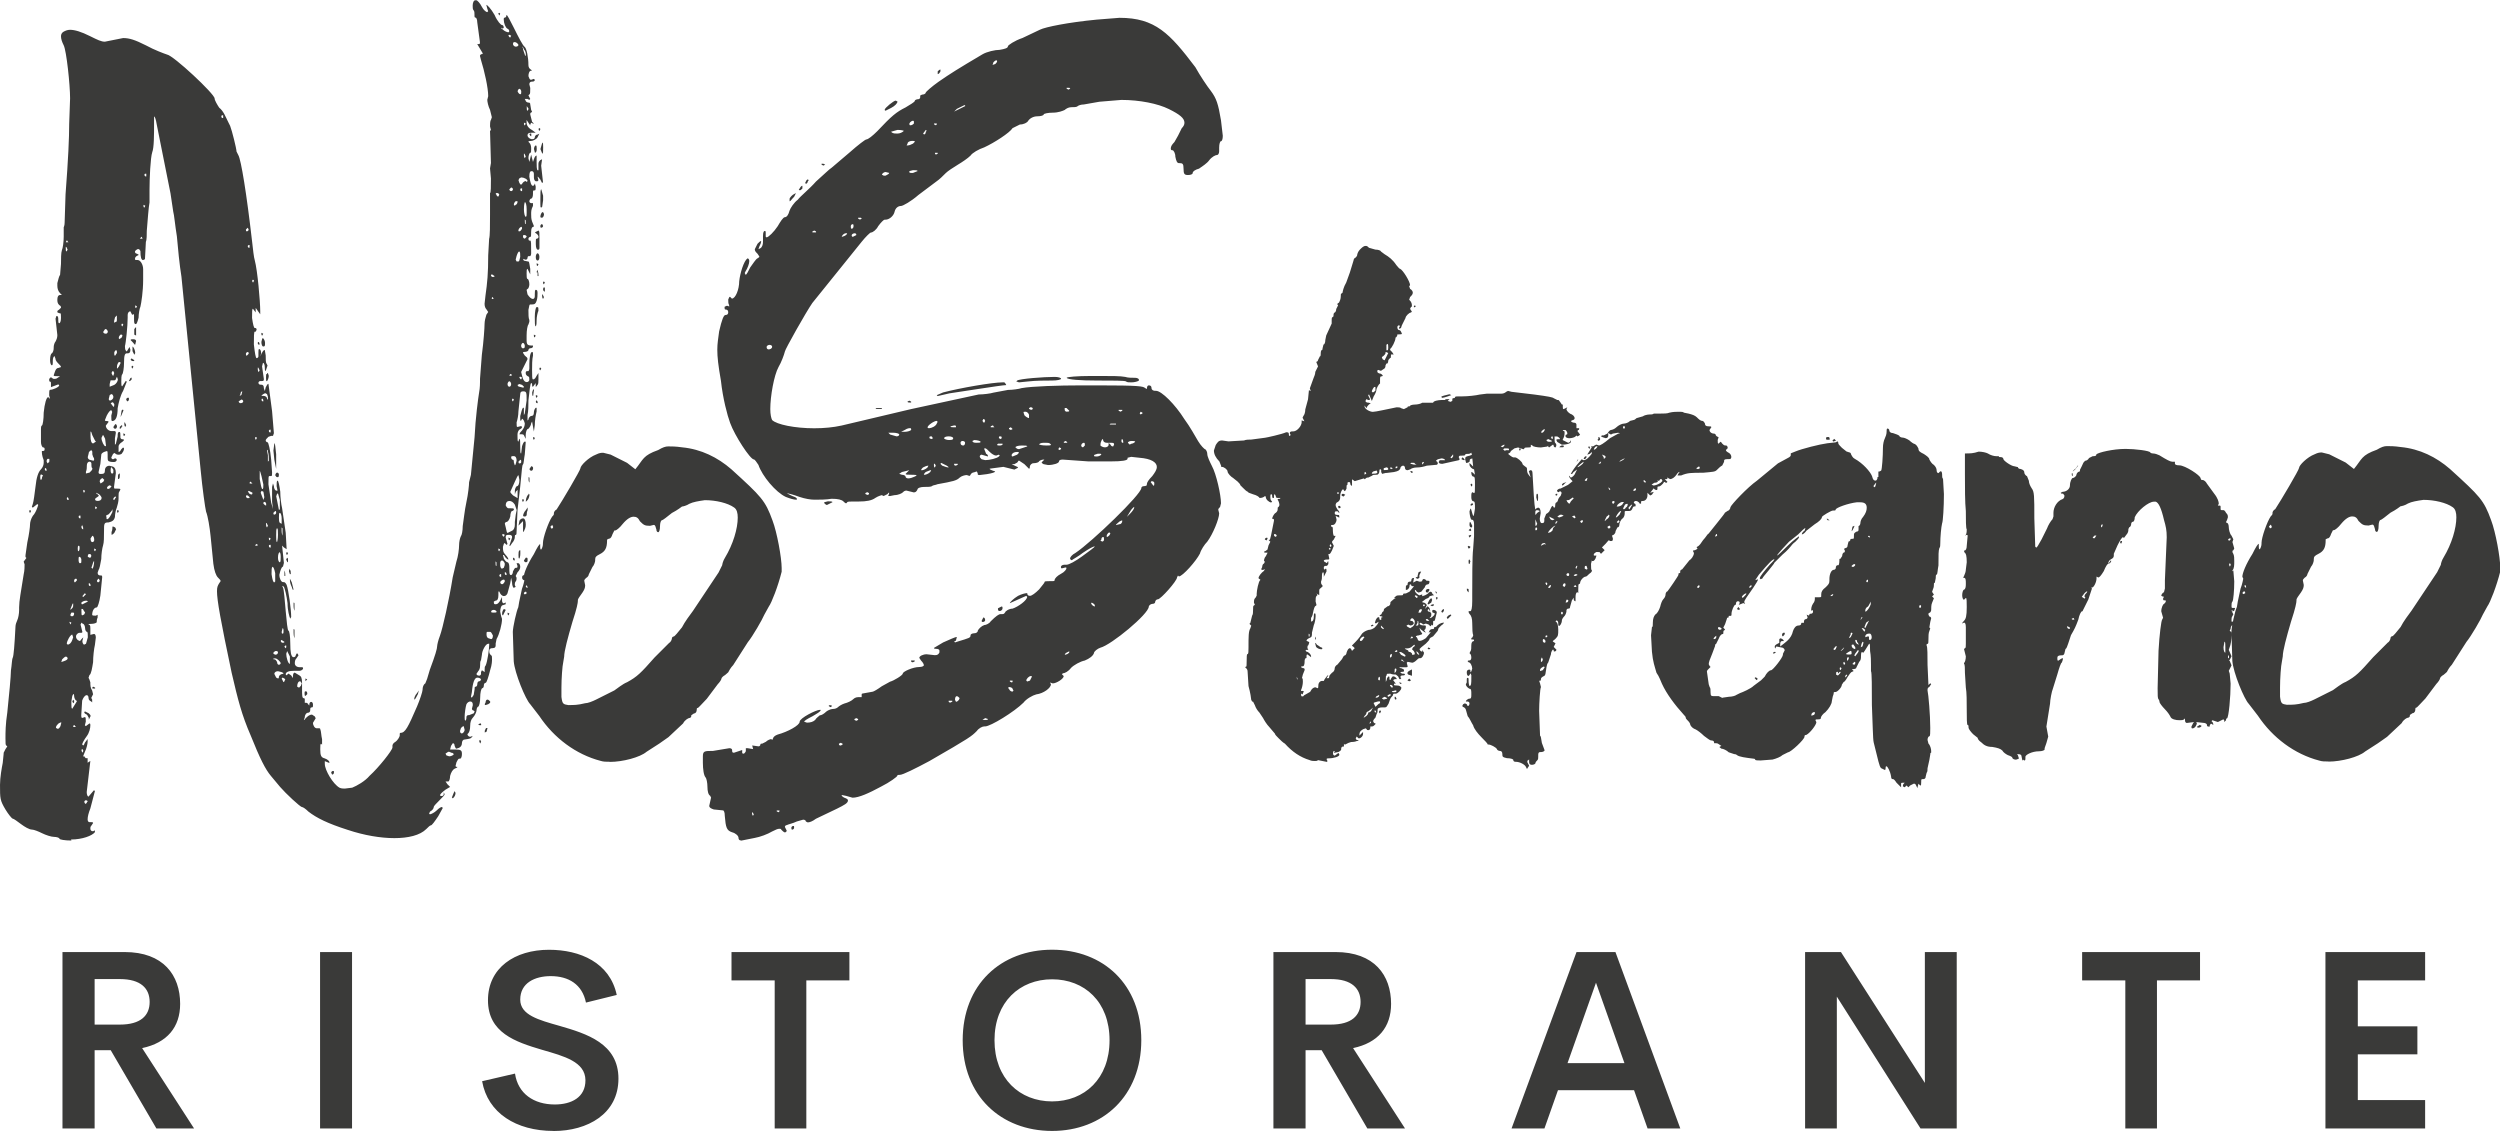 <?xml version="1.0" encoding="UTF-8"?>
<svg id="Livello_1" data-name="Livello 1" xmlns="http://www.w3.org/2000/svg" viewBox="0 0 439.37 198.77">
  <defs>
    <style>
      .cls-1 {
        fill: #3a3a39;
      }
    </style>
  </defs>
  <path class="cls-1" d="m12.54,147.72c-1.12,0-2.09-.16-2.09-.32s-.48-.32-.96-.32-1.45-.32-2.09-.64-1.45-.64-1.77-.64c-.48,0-1.29-.48-1.93-.96-.64-.48-1.29-.96-1.45-.96s-.8-.8-1.29-1.61c-.96-1.61-.96-1.93-.96-4.34,0-1.29.32-3.05.48-3.86l.16-1.61v-.16l.32-.64.32-.48-.16-.16c-.16,0-.16-.48-.16-1.29,0-.96,0-2.41.32-4.5.32-3.05.64-6.43.64-7.39.16-.96.16-1.93.32-2.25.16-.32.32-2.25.48-5.47,0-.32.16-.8.32-1.13.16-.32.32-1.13.32-1.77v-.48c0-1.13.32-2.73.8-5.79.16-.64.16-1.45.16-1.77l-.16-.48.48-.64-.16-.16v-.32l.32-2.25c.32-1.45.48-2.73.48-3.21,0-.32.16-.96.48-1.45.32-.32.64-.96.8-1.45l.16-.48-.16-.16-.8.64-.16-.16.16-.48c.16-.48.32-1.77.48-3.05.16-1.61.48-2.57.96-3.05.32-.32.48-.8.48-1.13v-.48c-.32-.8-.32-1.29-.32-1.45v-.16h.16c.32,0,.32-.16.32-.32s0-.32-.32-.32c-.16-.16-.32-.48-.32-.96v-2.25c0-.32,0-.48.16-.64.16,0,.32-1.13.32-2.25.16-1.61.48-2.73.8-2.73l.32.32-.16-.64c0-.48,0-.96.16-.96.48,0,1.61-.48,1.61-.8l-.16-.16-1.29.48v-.64c0-.16,0-.32-.16-.32s-.16-.16-.16-.48l.32-.32.16.16.32.16c.16,0,.48,0,.64-.16l.48-.32h-.48c-.48,0-.64,0-.64-.16l.16-.48c.16-.48.32-.8.64-.8l.48-.16c0-.16-.16-.32-.32-.48-.32-.32-.64-.64-.64-.96l-.16-.48c-.16,0-.32.32-.32.8v.32c0,.16,0,.48-.16.48s-.32-.32-.32-.96.16-1.13.32-1.13c.16-.16.32-.48.32-.96v-.16c0-.32.16-.8.32-.96.16-.32.32-.64.32-1.13l-.32-2.89.16-.48c.32,0,.32.32.32.64s0,.64.16.64.32-.32.32-.96c0-.48,0-.8-.16-.8h-.16l-.32-.16v-.16c0-.16.16-.16.32-.32l.32-.32c0-.16,0-.32-.32-.48-.32-.32-.32-.64-.32-.96,0-.48.16-.8.48-.8h.32l-.32-.32c-.32-.32-.48-.8-.48-1.29v-.48c.16-.64.32-1.29.48-1.45l.16-1.93c0-.8,0-1.93.16-2.41.16-.32.32-1.45.32-2.41v-1.61s.16-.32.16-.8l.16-4.98c.48-6.27.64-9.97.64-12.38l.16-4.5c0-2.41-.64-8.36-1.12-9.32-.32-.64-.48-1.13-.48-1.61,0-.32.16-.64.48-.8s.64-.32,1.12-.32c.8,0,1.93.32,3.54,1.13,1.29.64,1.93.96,2.57.96l3.21-.64c1.12,0,2.09.32,4.02,1.29,1.45.8,3.21,1.45,3.7,1.61,1.12.16,8.36,6.91,8.36,7.72,0,.32.48,1.13.8,1.61.8.64,1.12,1.61,1.61,2.57l.32.64c.32.8,1.12,4.02,1.12,4.5l.32.64c.48.8,1.45,6.75,2.41,15.11.16,1.45.32,2.89.48,3.38.48,1.77.96,7.23.96,9v.48l-.8-1.13v.8l-.48-.64c-.16,0-.16.48-.16,1.61.16,1.13.32,1.77.48,1.77s.32,0,.32.32l-.16.32h-.16c-.16,0-.16.96-.16,2.25.16,1.45.32,2.41.48,2.41s.32-.16.32-.32v-.64c0-.48,0-.64.16-.64s.32.32.32.8l-.16.48.32-.64c.16-.32.32-.48.48-.48l.16.96c0,.64,0,1.29.16,1.45l.16.32-.32.96c-.16,0-.16-.32-.16-.64,0-.48-.16-.8-.32-.8l-.16.64.32,2.25c0,.32-.16.32-.32.32h-.32c-.16,0-.32.16-.32.32s.16.32.32.32h.16c.32,0,.48.16.48.64l.16.48.16-.64c.16-.32.32-.64.48-.64l.64,4.82.32,3.86-.16.48h-.32l-.48.16c-.32.32-.48.48-.48.64s.16.32.32.32.48,1.29.64,3.05l.16,2.25c0,.48,0,.64-.16.64h-.32c-.16,0-.16.32-.16,1.45l.48,3.21.32,1.13-.16-1.29v-2.57l.16-.64.16.48c0,.32.16.8.48.8h.16l-.16-.8c0-.48,0-.96.16-.96s.32.8.48,1.93c0,.96.16,2.25.32,2.89l.64,4.34.16,2.89-.48-.32-.32-.32.32,3.05-.16.64c-.16,0-.32.32-.48.8l-.16.64c0,.64.32,1.29.64,1.29h.16c.16,0,.32.16.48.48.32.8.8,4.34.8,5.63l-.16.32c-.16-.32-.48-1.45-.48-2.73-.16-1.29-.48-2.57-.64-2.89l-.32-.16.16.32c.16.32.32,2.25.48,4.18.16,1.77.32,3.38.48,3.38s.32.96.32,2.25c0,1.61.16,2.25.48,2.41h.16c.16,0,.32-.16.32-.32l.16-.32h.16l.16.32-.32.48c-.32.32-.32.64-.32.96s.32.64.8.64h.48q.16,0,.16.16v.16c-.16.16-.32.32-.64.32h-.96c-.8,0-1.45.16-1.45.64l.16.16.32-.32.48.32.32.48v-.32c0-.48.16-.64.32-.64l.8.48c.32.16.48.48.48,1.29v.96c0,1.29,0,1.77.32,1.77q.16,0,.16.16v.64h.16c.16,0,.32,0,.48.32l.16.16v-.16c0-.32.16-.48.32-.48s.32.16.32.48v.16c0,.16,0,.32-.16.32-.32,0-.32.16-.32.48s-.16.48-.48.48c-.16,0-.48.32-.48.8l-.16.48c.16,0,.16-.16.32-.32.32-.32.64-.64,1.12-.64l.48.32.16.32-.48.8c0,.48.32.96.64.96h.48q.16,0,.16.16c.16.32.16,1.13.32,1.77v.96l-.16-.16c-.16,0-.16.32-.16.96,0,1.13.16,1.45.8,1.61.48.16.8.48.8.64v.16l-.8-.32v.48c0,1.13,1.45,3.54,2.57,4.18.32.16.64.16.96.16l1.29-.16c.8-.32,2.25-1.13,3.05-2.09,1.61-1.45,4.02-4.5,4.02-4.98v-.32c0-.16.16-.48.48-.64.48-.32.8-.96.8-1.13v-.32q0-.16.16-.16c.8,0,1.29-.96,2.89-4.66.48-1.13.96-2.57.96-2.89,0-.48.16-.96.48-1.13l.32-.8.48-1.61c.96-2.57,1.29-3.7,1.29-4.18,0-.16.16-.96.48-1.77.48-1.29,1.61-6.27,2.25-10.29l.64-2.73c.32-.96.48-2.25.48-2.89s.16-1.29.32-1.61c.16-.16.32-.96.32-1.77.16-.96.32-2.73.64-4.18s.48-3.05.48-3.54l.32-1.29.64-6.59c.16-3.38.64-6.91.8-7.88.16-.8.16-1.77.16-1.93v-.48l.32-4.18c.32-2.41.48-4.82.48-5.47,0-.48.16-1.13.32-1.61l.32-.48-.32-.48c-.16-.16-.32-.48-.32-.96l.16-1.45c.32-2.25.48-3.86.48-7.07l.16-2.89c.16-.48.16-2.41.16-4.34v-3.7c.16,0,.16-1.29.16-2.57l-.16-1.77.16-.96-.16-5.63.16-.16-.16-.64c0-.32,0-.96.16-1.13l.16-.48-.32-1.29c-.32-.64-.48-1.45-.48-1.77l.16-.64c0-1.45-.64-4.34-1.29-6.43l-.16-.64c0-.16.16-.32.32-.32s.16,0,.16-.16l-.96-1.61h.32c.16,0,.16-.16.16-.32l-.48-3.54c0-.48-.16-.8-.32-.8s-.16-.16-.16-.32v-.16c0-.32,0-.64-.16-.8-.16-.16-.16-.48-.16-.8,0-.48.16-.96.48-.96h.16c.16,0,.64.48.96,1.13.32.64.8.96.96.96l.16-.16-.16-.48-.16-.64c.16,0,.8.64,1.45,1.77.48,1.13,1.12,1.77,1.29,1.77s.32.16.32.48l-.16.16-.32-.16c0,.16.16.16.32.32.32.32.8.48.96.48s.16-.16.16-.16c0-.16,0-.32-.32-.48-.32-.16-.64-.96-.64-1.61,0-.16,0-.32.16-.32s.32-.16.32-.48c.16,0,.64.96,1.29,2.25.8,1.61,1.61,3.21,1.93,3.38.32.32.64,1.77.64,3.21,0,.32.16.64.48.8l.16.16h-.16c-.32,0-.48.48-.48.96.16.32.16.64.48.64l.48-.16.16.16c0,.32-.32.32-.48.32-.32,0-.48.16-.48.48l.16.64c0,.64,0,1.13-.16,1.13l-.16.16.32.64-.16.16-.32-.16h-.48l.16.32c0,.16.32.32.48.32s.32,0,.32.32l.16.96.16.32-.16.16c-.16,0-.16.16-.16.32l.32,1.29.32.32h-.16l-.32-.16-.16.32v.16l-.64-.96v.48c0,.48.32.96.96,1.29l.64.48h-.8c-.48,0-.64.16-.64.48,0,.16.16.48.64.64h.32c.16,0,.32-.16.32-.32s.16-.48.48-.48l.32-.16-.32.64c-.16.32-.8.64-1.12.64s-.48,0-.48.16l.16.16c.32.32.32.8.32,1.13s0,.64-.16.64-.32.48-.32.96l.16.64.32-1.29.32,1.29.16-.48c.16-.48.32-.64.48-.64v1.13c0,.64,0,1.29.16,1.45h.16v-1.13c0-.32.16-.48.32-.64l.32-.16-.16,1.13.32,2.89-.16.16-.32-.64c-.32-.32-.32-.48-.48-.48l.16.64-.16.16h-.32c-.32-.16-.32-.48-.32-.96v-.32c0-.32-.16-.48-.32-.48h-.16c-.16,0-.32.16-.32.96.16.96.32,1.61.64,1.61.16,0,.16-.16.32-.32v-.16l.16.64c0,.32,0,.64-.16.64h-.16q-.16,0-.16.32v.32c0,.48-.16.8-.32.8s-.32.32-.32.48.16.32.32.32h.32v.48c-.32.64-.32.96-.32,1.45s0,.8.16,1.29l.32.8q0,.16-.16.16c-.16,0-.32.32-.32.8,0,.64,0,.96-.16.96s-.32.16-.32.32c0,.32.16.32.16.32h.16c.16,0,.16.48.16,2.25,0,.32-.16.48-.16.48h-.16c-.16,0-.32,0-.32.32,0,.16-.16.32-.32.32l-.48-.16.16.32.8.16c.16,0,.16.48.32,1.29v.96l-.48-.96c-.16,0-.16.32-.16.8s0,.96.16.96.32.48.32.96c0,.32-.16.8-.32.8l-.16.16.16.8c.32.48.64.8.96.8.16,0,.32-.16.32-.48v-.32c0-.32,0-.8.16-.8.32,0,.32.32.32.64s0,.8-.16,1.29c-.16.48-.32.64-.8.64h-.32c-.16,0-.16.16-.32.96,0,.8,0,1.45.16,1.77v.32l-.16.48c-.16.16-.32.96-.32,1.93v.8c0,.8.16.96.96.96h.16v.16c0,.16-.16.32-.48.32-.16,0-.32.16-.32.32s-.32.32-.64.32c-.16,0-.32,0-.32.16l.32.48c.32.32.48.32.48.64l-1.12,2.25.16.64c.16.8.48,1.13.8,1.13.16,0,.32,0,.48-.32,0-.32,0-.64-.16-.64-.32-.16-.48-.32-.48-.64s.16-.32.32-.32h.16s.16-.16.16-.48v-.8c0-.96.16-2.09.48-2.09.16,0,.16.16.16.32v.32c-.16.64-.16,1.77-.16,2.57,0,.96,0,1.61.16,1.61.32,0,.48-.32.64-.64l.32-.48v1.13c0,.48,0,.8-.16.96-.16.16-.16.32-.32.32v-.64l-.48.64c-.16,0-.16-.16-.16-.48q0-.16-.16-.16c-.16,0-.32,1.61-.48,3.05,0,.8,0,1.93-.16,2.57v.96l.16-.16c0-.32.32-.64.48-.64.32,0,.48-.16.48-.64,0-.32.16-.64.32-.8h.16v.64c-.16.64-.32,1.61-.32,2.41l-.16,1.13-.32-1.77-.16.32c0,.32-.32.8-.48.96-.32,0-.48.64-.48,1.13v.64l-.16-.32c-.16-.32-.16-.48-.48-.48h-.48l.16-.32c.48-.48.8-.96.8-1.61l-.16-.48c-.16-.16-.16-.32-.32-.32l-.16.32h-.16v-.8c.16-.64.32-1.29.48-1.45h.16v1.29l.16-.32.32-2.25c0-1.45,0-1.61-.64-1.61-.32,0-.48.16-.48.48l-.32,3.05c0,.64-.16,1.45-.32,1.93,0,.64,0,.8.16.8l.64-.16.16.16c0,.16-.16.32-.48.48-.16.16-.32.48-.32.8v.48c0,.48,0,.8.16.8l.16-.48c.16,0,.16.48.16,1.45,0,.8,0,1.13.16,1.13l.16-1.29c.16-.48.32-.8.48-.8s.16,0,.16.16l-.16,2.09c-.16.8-.16,1.61-.32,1.77-.16.16-.16.64-.48,3.86l-.48,4.18-.16,3.7c0,.32,0,.64-.16.64s-.16.16-.16.48c0,.16-.16.64-.48.96l-.32.48h-.16l.48-1.45v-.16c0-.16-.16-.32-.48-.32-.48,0-.64,0-.64.48l.32,1.13-.16.16-.32-.32c-.16,0-.16.16-.32.64,0,.64,0,.96.48,1.45.32.32.48.64.48.8-.16,0-.32-.16-.48-.32l-.32-.48h-.16l.16.64c.16.32.48.64.64.64s.32.32.32.8c0,1.13,0,1.45.32,1.45.16,0,.32-.32.32-.64.16-.32.32-.64.48-.64h.16c.16,0,.16-.16.16-.32l-.16-.48h.32c.16,0,.32.32.32.64s-.16.64-.48.96l-.32.64.16.32c0,.16,0,.48-.16.64s-.16.48-.16.64l.16.32-.32.16c-.16,0-.32-.48-.32-.96l-.16-.8-.16.96-.48,1.77c-.16.32-.32.48-.64.48s-.64-.32-.8-.8h-.16v.64c0,.64-.16.96-.48.96l-.32.16v.16c0,.32.16.32.32.32.32,0,.48-.16.8-.64l.32-.64v.64c0,.32.16.48.32.48l.32-.16v.32l-.48.16c-.32,0-.48.64-.48,1.13l.16.8.16.48c0,.96-.48,2.73-.96,3.54l-.16.8v.32c0,.32-.16.48-.48.48-.48,0-.64.16-.64.48s0,.48.32.8c.16,0,.16.32.16.64s0,.96-.32,1.93c-.32,1.29-.64,2.25-.8,2.25s-.32.16-.32.48-.16.48-.32.48c-.16.16-.32.8-.32,1.61s-.16,1.45-.32,1.61c-.16,0-.32.32-.32.64s-.32.96-.64,1.29-.48.8-.48,1.45-.16,1.13-.32,1.29l-.16.16c0,.32.32.48.48.48l.48-.16-.16.16c-.16.32-.32.32-1.29.48-.32,0-.48.32-.48.64s-.16.64-.48.8l-.48.16c-.16,0-.16-.16-.32-.48,0-.32-.16-.48-.32-.48l-.32.48-.16.64h.96c.96,0,1.12.16,1.12.8,0,.48-.16.8-.32.8h-.16c-.16,0-.32.32-.48.64l-.16.64q0,.16.16.16h.16c0,.16-.16.16-.48.32-.32.16-.64.64-.8,1.29,0,.48-.16.96-.32.96h-.48l.32.48.48.48-.8.48c-.64.48-.96.8-.96.96s.16.16.32.16.32-.16.32-.32v-.32l.16.32c0,.16-.32.48-.8.96-.64.64-1.12,1.13-1.12,1.29,0,.32-.32.64-.64.8l-.16.32q0,.16.16.16c.16,0,.8-.32,1.12-.64.48-.48.8-.64.96-.64l.16.16-.8,1.45c-.64.96-1.12,1.61-1.29,1.61s-.48.32-.8.64c-1.12,1.13-3.21,1.61-5.62,1.61s-5.3-.48-8.2-1.45c-3.54-1.13-5.46-2.09-6.91-3.21-.48-.48-.96-.8-1.12-.8-.32,0-2.89-2.41-3.86-3.54l-1.61-1.93c-.96-1.13-1.93-3.05-3.54-7.07-1.61-3.7-2.25-6.27-3.37-11.09-1.93-9.16-2.57-12.7-2.57-14.31,0-.8.16-.96.32-1.29l.32-.48c0-.16-.16-.32-.48-.64-.32-.32-.64-1.13-.8-2.41l-.48-4.82c-.16-1.61-.48-3.54-.8-4.34-.16-.64-.64-4.02-.96-7.39l-3.37-33.92c-.32-1.93-.64-5.14-.8-7.07-.32-1.93-.48-3.86-.64-4.34l-.48-3.21-2.41-12.06c-.16-.96-.32-1.45-.48-1.45v1.13c0,2.09,0,4.34-.32,5.14-.32.96-.48,4.66-.48,6.59v2.25c-.16.8-.32,3.05-.48,4.98,0,.64,0,1.61-.16,1.93l-.16,3.05-.32.16c-.32,0-.48-.48-.48-1.61-.16-.16-.16-.32-.32-.32h-.16c-.32.16-.48.32-.48.48s.16.32.32.32l.32.16q0,.16-.16.16c-.32.16-.48.32-.48.64,0,.16.16.16.32.16h.16c.48,0,.96.8.96,1.61v1.93c0,1.93-.32,4.02-.48,4.66-.16.32-.32,1.29-.32,1.93-.16.64-.32,1.13-.48,1.13-.32,0-.32-.32-.32-.96v-.48q0-.32-.16-.32l-.16.16-.32-.64c-.32,0-.48.32-.48.64v.48c0,1.45-.32,4.5-.48,4.98,0,.16,0,.64.16.8l.16.16.48-.8.16.48c0,.48-.16.64-.48.64h-.16c-.32,0-.48.32-.48,1.61,0,.96-.16,1.93-.32,2.09-.16.16-.16.8-.16,1.29s0,.8.16.8l.64-.96.16.16-.64,1.61c-.48.8-.8,2.09-.96,3.05,0,1.45-.32,2.25-.96,2.25-.16,0-.16-.32-.16-.96l.16-.64-.16-.32c-.16,0-.48.32-.8.96l-.32.8c0,.16.16.16.32.16q.32,0,.32.16l-.48.64c0,.48.48.96.96.96h.48c.16,0,.32,0,.32.32l-.16.96v1.13l.16-.16.32-1.29c0-.48,0-.8.32-.8.16,0,.16.32.16.64v.32c0,.16.16.32.32.32q.32,0,.32.16l-.32.32c-.32.16-.64.48-.64.8v.96c.16,0,.32-.16.48-.48l.32-.32.16.16c0,.32-.16.64-.32.8,0,.16-.32.32-.64.32s-.64-.16-.64-.32l-.32.16-.32.64c0,.16.16.32.32.32l.32-.16q.32,0,.32.32c-.16.32-.32.32-.64.32-.16,0-.48,0-.8-.16-.16-.16-.16-.32-.16-.64v-.48c0-.48,0-.64-.16-.64l-.48.16c-.32.16-.48.32-.48.48l-.16,1.61-.32,1.45c0,.32.16.32.48.32.48,0,.64-.16.64-.64s.32-.8.8-.8l.64.16c.32.16.48.48.48,1.13l-.32,2.41c0,.16,0,.32.16.32h.48c.32,0,.48,0,.48.16l-.16.32c-.16.16-.16.48-.16.8v.48c0,.48-.16,1.13-.32,1.61-.16.32-.32,1.13-.32,1.61-.16.64-.48.8-1.12.96-.8,0-.8.16-.8,1.61,0,.96,0,1.93-.16,2.41-.16.48-.32,1.61-.32,2.41-.16.96-.32,1.77-.48,1.93l-.16.48c0,.32.16.48.48.48h.16q.16,0,.16.32l-.32,3.21c-.16,1.13-.48,2.09-.64,2.09-.48,0-.8.64-.8,1.29,0,.16.32.16.64.16l.32-.16v.48c-.16.32-.16.64-.16.8s-.48.32-.96.32c-.32,0-.48,0-.48.16h.16c.16.16.16.32.16.64v1.13l.64-.16c.16,0,.32.16.32.64l-.16,1.29c-.16.64-.32,2.09-.32,3.05-.16.96-.32,2.09-.64,2.25l-.16.48.16.32.16.48v.16c0,.32,0,.8.32,1.29l.16.64-.32.64.16.32v.48l-.16-.16c-.32-.16-.48-.32-.48-.64s-.16-.48-.32-.48c-.32,0-.64.48-.8.96l-.16,2.57q0,.48.16.48l.48-.16c.16,0,.16.32.16.8l-.16.64.16.16.64-.48c.16,0,.16.16.16.32,0,.48-.16,1.29-.64,1.93-.48.64-.8,1.29-.8,1.45l.16.16c.16,0,.16-.16.32-.48l.48-.64v.48c0,.32-.16,1.13-.48,1.77l-.32.8h.16q.16,0,.16.16l.16.16h.32v.8l.48-.32-.64,5.47c0,.48.16.8.32.8l.96-1.13.16.16-.8,3.05c-.32.8-.48,1.45-.48,1.93,0,.32.16.48.32.48h.32c.16,0,.32,0,.32.16l-.32.48c-.16.16-.16.32-.16.48,0,.32.16.48.48.48l.32-.16v.32c-.48.64-2.25,1.29-4.18,1.29h0ZM87.75,2.73l-.16-.32q0-.16.16-.16l.16.16-.16.32h0Zm1.93,3.86l.16-.32-.32-.16s-.16,0-.16.16q.16.32.32.32h0Zm.96,1.61c.32,0,.48-.16.48-.32-.16-.32-.48-.48-.64-.48s-.32,0-.32.32.32.48.48.48h0Zm1.77,1.61v-.32c0-.32-.16-.64-.32-.8-.16-.32-.16-.48-.32-.48,0,0,.16.16.16.48l.32.96q0,.16.16.16h0Zm-.96,6.75c.16,0,.16-.16.16-.48,0-.16-.16-.48-.32-.48s-.32.32-.32.48c.16.32.32.48.48.48h0Zm1.29,2.89l.16-.32-.32-.48v.32c0,.32,0,.48.16.48h0Zm-53.52,1.29v-.48h-.16q-.16,0-.16.16c0,.32.16.32.32.32h0Zm53.03,1.29l.16-.32-.32-.16v.16q0,.32.16.32h0Zm2.57.96s-.16,0-.16-.32q0-.16.16-.16l.16.16-.16.32h0Zm-1.45.96q-.16,0-.32-.32c0-.16.16-.16.16-.16h.16v.48h0Zm1.93,3.05l-.32-.8.32-1.13c.16,0,.16.32.16.8,0,.8,0,1.13-.16,1.13h0Zm-1.29-.16l-.16-.64c0-.32.16-.64.32-.64s.16.32.16.64c0,.48-.16.64-.32.64h0Zm-1.77.96l.16-.32-.16-.32q0-.16-.16-.16v.32c0,.32.16.48.16.48h0Zm-66.53,3.21v-.48h-.16s-.16,0-.16.16c0,.32.16.32.32.32h0Zm65.89,1.45l.16-.16c.16-.32.48-.48.64-.48l.16.16.16-.16c0-.32-.64-.64-1.12-.64l-.32.16-.16.32.16.48q.16.32.32.32h0Zm-1.77,1.13c.16,0,.32-.16.32-.32s-.16-.32-.32-.32l-.32.32c0,.16.16.32.32.32h0Zm1.93,0v-.48h-.16q-.16,0-.16.16c0,.32.16.32.32.32h0Zm3.37,2.89c-.16,0-.16-.16-.16-.64v-.8c0-1.13,0-1.77.16-1.77l.32,1.13v.8l-.16,1.13-.16.16h0Zm-7.55-1.93l.16-.32c0-.16-.16-.32-.48-.32l-.16.16.16.16c0,.16.16.32.32.32h0Zm2.89,1.61l.16-.16c.16,0,.32-.32.32-.48v-.16h-.32c-.16.16-.32.32-.32.64l.16.16h0Zm1.93,1.93c.16,0,.16-.32.16-.64v-.64c0-.8-.16-1.29-.32-1.29,0,0-.16.32-.16,1.29,0,.64.16,1.29.32,1.29h0Zm-67.02-1.61l.16-.32-.32-.16v.16q0,.32.16.32h0Zm69.91,1.77h-.16s-.16,0-.16-.16c0-.32.16-.64.32-.8h.16l.16.32c0,.32-.16.64-.32.64h0Zm-2.89,1.13v-.64l-.16-.16v.32c0,.32,0,.48.16.48h0Zm2.73.64c-.16,0-.16-.16-.16-.16v-.16c0-.16.16-.32.32-.32l.16.32c0,.16-.16.32-.32.32h0Zm-3.86.64c.16,0,.32-.16.48-.48,0-.16,0-.32-.16-.32-.32.16-.48.48-.48.64s0,.16.16.16h0Zm-47.89,0c.16,0,.32-.16.32-.32l-.16-.32-.32.32c0,.16,0,.32.16.32h0Zm51.11,3.21c-.16,0-.32-.32-.32-.96v-.48c0-.32,0-.48.16-.48s.32-.16.32-.32-.16-.48-.48-.64l-.16-.16.64-.32c.16.16.16.32.16,1.29v1.77c0,.32-.16.32-.32.32h0Zm-2.25-1.93l.32-.32c0-.16-.16-.32-.48-.32q-.16,0-.16.16v.16c0,.16.16.32.32.32h0Zm-67.18,0l-.16-.32c-.16,0-.16.16-.16.16l-.16.16h.48Zm-13.02.64l-.16-.16s0-.16-.16-.16l-.16.32h.48Zm31.82.96v-.48h-.16l-.16.16c0,.32.16.32.32.32h0Zm-32.14.64l.16-.32-.16-.32c0-.16-.16-.16-.16-.16v.32c0,.32,0,.48.16.48h0Zm79.39,1.77c.16,0,.16-.16.32-.8,0-.64,0-.8-.16-.96-.16,0-.32.32-.48.8l-.16.64.16.32h.32Zm3.37-.16c-.16,0-.32-.16-.32-.64,0-.32.16-.64.32-.64s.32.32.32.64c0,.48-.16.64-.32.64h0Zm0,.96q-.16,0-.16-.32v-.16l.32.16-.16.32h0Zm.16,1.77h-.16v-.64h-.16c0-.32.16-.48.16-.48v.16c.16.32.16.8.16.96h0Zm-8.04.16q.32,0,.32-.16l-.48-.32-.16.16c0,.16.16.32.32.32h0Zm-42.11.96l.16-.32-.16-.16q-.16,0-.16.16c0,.32.16.32.16.32h0Zm51.11.32s-.16,0-.16-.32q0-.16.16-.16l.16.16-.16.32h0Zm.16,1.29c-.16,0-.32-.16-.32-.48l.16-.32.16.16v.64h0Zm-.32,1.29s-.16-.16-.16-.48v-.32s.16,0,.16.16l.16.32-.16.32h0Zm-8.68,0l-.16-.32c-.16,0-.16.16-.16.16v.16h.32Zm-62.84,1.61l.16-.32-.32-.16v.16q0,.32.16.32h0Zm70.23,3.21c-.16,0-.16-.8-.16-1.61,0-.96.16-1.77.32-1.77h.16c.16,0,.16.16.16.64-.16.32-.32,1.13-.32,1.61s0,.96-.16,1.13h0Zm-74.09-.64l.32-.16c.16,0,.16-.16.16-.32v-.8l-.32.32-.16.64v.32h0Zm1.45.64l.16-.32-.16-.16q-.16,0-.16.16c0,.32.16.32.16.32h0Zm2.41,1.61l-.32-.16v-.96c.16-.16.16-.32.32-.32v1.45h0Zm-5.3-.32c.16,0,.32-.16.32-.32v-.16c-.16-.16-.16-.32-.32-.32h-.16l-.32.48c0,.16.16.32.48.32h0Zm27.48.32q-.16,0-.16-.32v-.16l.32.16-.16.32h0Zm47.89.32q-.16,0-.16-.32v-.16l.32.16-.16.32h0Zm-72.96.32l.16-.16c.16,0,.32-.32.32-.48s-.16-.16-.16-.16h-.16c-.16.16-.32.32-.32.64l.16.16h0Zm25.23,1.29c-.16,0-.32-.32-.32-.8l.16-.64h.16c.16.16.32.48.32.8,0,.48,0,.64-.32.64h0Zm-22.5-.32c-.16,0-.16-.16-.48-.48l-.32-.32c0-.16.16-.16.48-.16s.48.16.48.32l-.16.64h0Zm21.86,0c-.16,0-.32,0-.32-.32q0-.16.16-.16c.16.16.16.32.16.48h0Zm46.29.64c.32,0,.32-.16.32-.48,0-.16-.16-.48-.32-.48s-.32.32-.32.48c0,.32.16.48.32.48h0Zm-68.3,1.13l-.32-.64v-.8c.16,0,.48.64.48,1.13l-.16.32h0Zm-3.37.16l.32-.48c0-.16,0-.48-.16-.48s-.32.32-.32.48c0,.32,0,.48.16.48h0Zm23.14,0l.32-.32v-.16q0-.16-.16-.16c-.16,0-.32.16-.32.32s0,.32.16.32h0Zm-19.93.96c-.32,0-.48-.16-.48-.32l.16-.16.48.32q0,.16-.16.16h0Zm-2.89,1.29c.16,0,.16-.16.32-.32l.32-.64c0-.16-.16-.16-.16-.16h-.16c-.16.16-.32.48-.32.8v.32h0Zm2.73,0s-.16,0-.16-.32q0-.16.16-.16l.16.16-.16.32h0Zm71.68.32s-.16,0-.16-.32q0-.16.16-.16l.16.16-.16.32h0Zm-49.5.32l.16-.32-.16-.32q0-.16-.16-.16v.32c0,.32.16.48.16.48h0Zm-25.55.64l.16-.48-.16-.32h-.16l-.16.32c.16.32.16.48.32.48h0Zm27,.96c-.16,0-.16-.16-.16-.48v-.32c0-.32,0-.48.16-.48q0-.16.16-.16l.16.48c0,.32-.16.8-.32.96h0Zm42.75-.96q.32,0,.32-.16l-.32-.16-.16.32h.16Zm1.93.64l.16-.32-.32-.16s-.16,0-.16.16q.16.32.32.32h0Zm-72.32,1.29l.8-.32c.32-.16.64-.64.64-.96l-.16-.48-.16.32c0,.16-.16.32-.32.32h-.64l-.16.64v.48h0Zm3.54-.96l-.16-.16.16-.16c0-.16.16-.32.32-.32v.32l-.32.32h0Zm66.7.96c.16,0,.32-.16.32-.48,0-.16-.16-.48-.32-.48s-.32.32-.32.48c0,.32.16.48.32.48h0Zm2.41.16q.16,0,.16-.16l-.32-.32-.48-.16-.32.16c0,.16.16.32.32.32l.64.16h0Zm1.77,1.45c-.16,0-.16-.16-.16-.48v-.16l.16-.48h.16l-.16,1.13h0Zm-51.59,0l.32-.16.16-.64c-.16,0-.32.16-.32.48l-.16.32h0Zm4.98.64v-.48l-.16-.48-.32-.16-.32.16c-.16.16-.32.16-.32.32h.32c.32,0,.64.16.64.48q0,.16.16.16h0Zm-27.64.16c.32-.16.48-.32.48-.64,0-.16-.16-.48-.32-.48l-.32.16-.16.64v.16q0,.16.16.16h.16Zm74.89-.48q-.16,0-.16-.32v-.16l.32.16-.16.32h0Zm-72,.64l-.16-.32c0-.16.16-.32.32-.32s.16,0,.16.16v.16c0,.16-.16.32-.32.32h0Zm23.95,0c0-.16,0-.32-.16-.48q-.16,0-.16.16c0,.32.16.32.32.32h0Zm43.87,0l.16-.32-.16-.16q-.16,0-.16.16c0,.32.16.32.16.32h0Zm-47.89.32c.32,0,.48-.16.48-.32s-.16-.32-.32-.32l-.48.32c0,.16.16.32.32.32h0Zm52.23,0c-.16,0-.32,0-.32-.32q0-.16.16-.16c.16.16.16.32.16.48h0Zm-74.57.64c.16,0,.16-.16.16-.48-.16-.16-.16-.32-.32-.32l-.32.16.48.64h0Zm1.29,1.77v-.16l.16-.96.16-.16q.16,0,.16.16l-.48,1.13h0Zm.8,1.77s-.16-.16-.16-.48v-.32q.16,0,.16.16l.16.32-.16.32h0Zm-1.77.32c-.16,0-.32-.16-.32-.32l.32-.48h.16l.16.32c0,.32-.16.48-.32.48h0Zm.8,0v-.32l.32-.32.16.16-.16.16c0,.16-.16.32-.32.32h0Zm26.52.64v-.48h-.16l-.16.16c0,.32.16.32.32.32h0Zm-31.18,1.93l.48-.32-.16-.16-.48-.96c-.16-.48-.16-.64-.32-.64v.8c0,.8.16,1.29.48,1.29h0Zm5.46-1.29q-.16,0-.16-.32v-.16l.32.16-.16.32h0Zm-3.21,1.77l-.16-1.29-.32-.64q-.16,0-.16.16l-.16.32c0,.64.48,1.45.64,1.45h.16Zm26.36-1.13l.16-.32-.16-.16q-.16,0-.16.16c0,.32.16.32.16.32h0Zm48.86,0q-.16,0-.16-.32v-.16l.32.16-.16.32h0Zm-45.32,5.14l-.32-1.61-.16-1.61.16-1.29c.16,0,.16.64.32,1.93v2.57h0Zm-1.45-1.29l.16-.16c0-.48,0-1.13-.16-1.61v-.32l-.16.16.16.8v1.13h0Zm-30.7-.16q.16,0,.16-.16c0-.16,0-.32-.16-.48l-.16-.48v-.32c0-.16,0-.32-.16-.32v-.16l-.16.16s-.32.16-.32.48l-.16.64q0,.32.32.48l.64.16h0Zm74.09.8c.16,0,.16-.32.32-.8,0-.48-.16-.8-.48-.8h-.16q-.32,0-.32.16c0,.32.16.48.32.48s.16.32.16.48l.16.48h0Zm-82.12-.32l.16-.16c.16,0,.16-.16.16-.32v-.32h-.32c-.16.16-.16.32-.16.48l.16.32h0Zm82.93,0c.32,0,.32-.16.32-.32s0-.32-.16-.32l-.32.32c0,.16,0,.32.16.32h0Zm-76.18,1.77l.64-.16c.32-.32.48-.48.48-.64v-.16c-.16,0-.16-.48-.16-.64v-.16c0-.16-.16-.32-.32-.32-.32,0-.48.32-.48.64s0,.8-.16,1.13v.32h0Zm78.27-.48c-.16,0-.32-.16-.32-.32l.32-.48c.16,0,.32.16.32.32,0,.32-.16.48-.32.48h0Zm-73.61.48c.16,0,.16-.16.16-.32v-.32l-.32-.48c-.16.16-.16.32-.16.64s.16.48.16.48h.16Zm-11.57-.48c0-.16,0-.32-.16-.48q-.16,0-.16.16c0,.32.16.32.32.32h0Zm37.93,3.21c.16,0,.16-.32.16-.8-.16-.8-.48-2.25-.64-2.41v1.45c.16.96.32,1.77.48,1.77h0Zm2.73-2.09h-.16c-.16,0-.16-.16-.32-.32,0-.16.16-.48.32-.48s.32.16.32.32,0,.48-.16.48h0Zm-27.96.32h-.16v-.48c0-.32.16-.48.32-.48v.32c0,.32,0,.48-.16.64h0Zm-13.66.16s.16-.16.16-.48l.16-.32-.32-.16c-.16,0-.16.32-.16.48,0,.32,0,.48.16.48h0Zm83.73,3.21v-1.45l-.32.32-.16.48v-.64c0-.32.16-.64.32-.8.32,0,.48-.48.48-1.13l-.16-.8c-.16,0-.32.48-.64,1.13l-.8,1.77c0,.16.16.32.48.64l.8.48h0Zm2.09-2.73s-.16-.16-.16-.48v-.48q.16,0,.16.16v.8h0Zm-75.37.16l.48-.32.16-.32-.32-.32c-.32.16-.48.32-.48.64l.16.32h0Zm26.68,0l-.32-.32c-.16,0-.16.16-.16.16v.16h.48Zm-25.39.96c.16,0,.48-.16.48-.32l.16-.16-.32-.16c-.16,0-.32.16-.48.32,0,.16,0,.32.16.32h0Zm-4.18.64l.16-.32-.32-.16v.16q0,.32.16.32h0Zm31.5,1.29l.16-.48-.16-.96-.32-.16-.16.32.48,1.29h0Zm-2.09-.96c.16,0,.16-.16.16-.32l-.64-.32-.16.16.16.16c0,.16.32.32.48.32h0Zm-27,1.13c.32,0,.64-.16.64-.48v-.16c-.16-.32-.48-.64-.64-.64l-.32-.16q0,.16.32.32l.16.16q0,.16-.32.32c-.16.16-.32.16-.32.32v.16c.16.16.32.16.48.16h0Zm31.82,1.61l.16-.16v-1.61l-.32-1.13h-.16l-.16.48.48,2.41h0Zm43.39-1.45v-.16c0-.48.32-1.13.48-1.13v-.16l.16.16c0,.32-.16.8-.32.96l-.32.32h0Zm-48.86-.64c.16,0,.32,0,.32-.16l-.32-.32h-.32v.16c0,.16.16.32.32.32h0Zm-23.62.32c.16,0,.32-.16.32-.32l.16-.16-.16-.16-.32.32v.32h0Zm-7.87,0c0-.16,0-.32-.16-.48q-.16,0-.16.16c0,.32.16.32.32.32h0Zm79.87.32s-.16,0-.16-.32q0-.16.16-.16l.16.16-.16.32h0Zm-2.73,5.47l.64-.32c.48-.16.64-.64.64-1.13v-.48l.16-1.29.16-.8-.32-.96c-.32-.48-.64-.64-.96-.64s-.64.16-.64.8c.16.32.32.48.48.48h.32c.32,0,.64,0,.64.16s-.16.32-.32.32-.32.48-.32.96c-.16.64-.48.96-.64.96s-.32.16-.32.32l.16.64c.16.64.16.96.32.96h0Zm-42.43-4.82v-.32c0-.16-.16-.32-.32-.32s-.16.16-.16.32c.16.16.32.32.48.32h0Zm-29.89.64l.16-.32-.32-.16v.16q0,.32.16.32h0Zm75.37,1.29c-.16,0-.32,0-.32-.16s.16-.64.48-.96l.32-.48v.48c-.16.32-.16.64-.16.8s-.16.32-.32.32h0Zm-73.45.48c.32,0,.64-.64.96-1.29v-.48l-.16.32c-.32.32-.48.64-.64.64l-.32.16c.16.48,0,.64.16.64h0Zm-13.5-1.13s-.16,0-.16-.32q0-.16.16-.16l.16.16-.16.32h0Zm15.43,0s-.16,0-.16-.32q0-.16.16-.16l.16.16-.16.32h0Zm27.48.32c.16,0,.32-.16.32-.32s0-.32-.16-.32l-.32.32v.16s0,.16.16.16h0Zm1.29,1.61v-.96c0-.48-.16-.96-.32-.96s-.16.32-.16.8c0,.32,0,.8.16.96l.32.16h0Zm-35.36-.96v-.48h-.16s-.16,0-.16.16c0,.32.16.32.32.32h0Zm77.78,2.41v-1.93l-.8.8.16-.8c0-.16.32-.48.64-.48s.48.48.48,1.13c0,.48-.16.8-.32,1.13l-.16.16h0Zm-45-.8l.16-.32-.16-.32q0-.16-.16-.16v.32c0,.32.16.48.16.48h0Zm-32.3.32c0-.16,0-.48-.16-.64v-.16l-.16.32c0,.32.16.48.32.48h0Zm4.98.96v-.48c.16-.32.16-.8.16-.96h.16l.32.16.16.32-.32.64c-.16.16-.32.32-.48.32h0Zm30.05.16v-1.29l-.16-.16v.64c0,.48.16.8.16.8h0Zm-.96,1.13s.16-.48.16-1.29c0-.64,0-1.13-.16-1.13s-.16.64-.16,1.29c0,.48,0,1.13.16,1.13h0Zm39.86-.96l.16-.32-.32-.16-.16.16q.16.32.32.32h0Zm-72.32.96c.16,0,.32-.16.32-.32v-.16c0-.32-.16-.64-.32-.64l-.32.48c0,.48.16.64.32.64h0Zm31.18-.32l.16-.32-.32-.16v.16c0,.32.16.32.16.32h0Zm42.11,0s-.16,0-.16-.32v-.16l.32.16-.16.32h0Zm-44.52.96q.32,0,.32-.16l-.32-.16-.16.32h.16Zm2.57.32v-.48h-.16s-.16,0-.16.16c0,.32.16.32.32.32h0Zm-33.75.64s.16-.16.16-.48v-.16c0-.16,0-.32-.16-.32s-.16.32-.16.48c0,.32,0,.48.16.48h0Zm2.89,0l.16-.32-.32-.16v.16q0,.32.16.32h0Zm71.03,0l.16-.32-.32-.16v.16q0,.32.16.32h0Zm3.54,1.29c-.16,0-.16-.16-.16-.64,0-.32,0-.64.16-.8h.16v.64c0,.48-.16.8-.16.8h0Zm-40.82-.64s-.16,0-.16-.32q0-.16.16-.16l.16.16-.16.32h0Zm-1.29,1.29c.16,0,.16-.48.16-.96,0-.64-.16-.8-.16-.8-.16,0-.32.32-.32.96,0,.48.16.8.32.8h0Zm-33.27-.8l.16-.32-.16-.32h-.32c-.16.16-.16.32-.16.48l.32.16h.16Zm-1.77.96c.16,0,.16-.16.16-.32v-.32c0-.16-.16-.48-.32-.48s-.16.16-.16.32v.32c0,.32.16.48.16.48h.16Zm76.34-.48c-.16,0-.32,0-.32-.32q0-.16.16-.16c.16.16.16.32.16.48h0Zm-39.86.32c-.16,0-.16-.16-.32-.48l.16-.32.16.16v.64h0Zm41.79,0c-.16,0-.32-.16-.32-.32l.32-.48h.16c.16,0,.16.16.16.32,0,.32,0,.48-.32.48h0Zm-4.18,1.13l.32-.16.16-.48v-.32c-.16-.32-.32-.48-.48-.48s-.32.16-.32.48v.32c0,.32.16.64.32.64h0Zm-72,0c.16,0,.32-.8.32-1.29,0,0-.16,0-.16.16l-.32.96.16.16h0Zm71.03-.48v-.64l-.16-.16v.32c0,.32,0,.48.16.48h0Zm-39.05,2.89l.16-.16v-1.45c-.16-.8-.32-1.13-.48-1.13-.16.16-.16.48-.16,1.29.16,1.13.32,1.45.48,1.45h0Zm44.2-.32c-.32,0-.64-.16-.64-.48v-.16c0-.16.16-.32.32-.32.32,0,.48-.32.48-.64s.16-.64.32-.64.16.16.16.48c0,.48-.16,1.29-.32,1.61l-.32.16h0Zm-41.3-1.13h-.16l-.16-.48c0-.32.16-.48.16-.48v.16c.16.16.16.48.16.8h0Zm-.96.32h-.16v-.96c.16.32.16.64.16.96h0Zm38.89-.16c0-.16,0-.32-.16-.48h-.16v.16c0,.32.16.32.32.32h0Zm-.96.32v-.48h-.16l-.16.16c0,.32.16.32.32.32h0Zm-74.89.96l.32-.32v-.16q0-.16-.16-.16c-.16,0-.32.16-.32.32s0,.32.16.32h0Zm4.02,0c.16,0,.32-.16.32-.32l-.16-.32c-.16,0-.16.16-.32.32v.16l.16.16h0Zm34.39,1.29h-.16l-.16-.48c-.16-.32-.32-.8-.32-1.13v-.32l.32.64.32,1.29h0Zm36.64-.96c.16,0,.32-.16.48-.48,0-.16,0-.32-.16-.32h-.16c-.32.16-.48.32-.48.48s.16.32.32.32h0Zm-72.32.32c0-.16,0-.32-.16-.48h-.16v.16c0,.32.16.32.32.32h0Zm-1.29,1.93l.48-.48-.16-.16c-.16,0-.16.16-.32.32l-.16.16.16.16h0Zm-.16,1.29l.96-.48q0-.16-.32-.16c-.32,0-.64.16-.8.32v.16q0,.16.16.16h0Zm37.29,1.13s-.16-.32-.16-.8v-.64s.16,0,.16.16v1.29h0Zm-39.37-.16l.32-.32c.16-.16.16-.32.16-.64v-.16s-.16,0-.16.16l-.32.8v.16h0Zm76.02.96c-.16,0-.16-.16-.16-.32,0-.32.16-.64.32-.8l.32.16-.48.96h0Zm-73.93,0l.32-.16.16-.32-.32-.48c0-.16-.16-.16-.16-.16h-.16v.48c0,.48,0,.64.16.64h0Zm72.32-.48c.32,0,.48,0,.48-.16s-.32-.32-.48-.32c-.32,0-.48.16-.48.32s.16.16.48.16h0Zm2.57.48s-.16,0-.16-.32v-.16l.32.16-.16.32h0Zm-76.66.16c.16,0,.32-.16.32-.48,0,0,0-.16-.16-.16h-.32l-.16.32v.16c0,.16.16.16.32.16h0Zm-.32,1.45l.16-.32-.32-.16v.16l.16.32h0Zm2.41,3.54l.32-.16.32-1.13c0-.48,0-.96-.16-.96s-.32-.32-.32-.64-.16-.8-.48-.8c0-.16-.16-.16-.16-.16l-.16.32.32,1.29q0,.16-.16.16h-.32c-.32,0-.64.32-.64.64s.16.48.32.64l.32.16c.16,0,.16-.16.32-.32l.32-.32-.16.64c0,.32.16.64.32.64h0Zm34.87-1.93c.16,0,.16-.16.16-.48,0-.16,0-.48-.16-.48l-.16.64c0,.16,0,.32.16.32h0Zm2.09.8s-.16-.32-.16-.96v-.64s.16,0,.16.16v1.45h0Zm34.55.16c.16,0,.32-.16.32-.64-.16-.32-.32-.64-.48-.64h-.48c-.16,0-.16.16-.16.32,0,.32,0,.64.32.8l.48.16h0Zm-74.41.96c.32,0,.64-.32.8-.8l.16-.48-.16-.48c-.32,0-.96,1.13-.96,1.61l.16.16h0Zm37.77-.32c.16,0,.32,0,.32-.16l-.48-.32q-.16,0-.16.16c0,.16.16.32.32.32h0Zm34.55,5.79c.16,0,.32-.16.32-.32v-.32l.16-.32.48.32v-.48c0-.32,0-.48.16-.64.32-.64.64-2.89.64-3.7v-.16h-.16c-.48,0-1.12,1.29-1.12,1.93l-.16.96c-.16.16-.16.64-.16.96,0,.48-.16.8-.32.96l-.32.48c0,.16.16.32.48.32h0Zm-34.07-4.82l.16-.16v-.32h-.16l-.16.16.16.32h0Zm-1.77,1.13c.32,0,.48-.16.48-.48l-.16-.16h-.32c-.16.16-.32.16-.32.32v.16l.32.16h0Zm2.57,1.61v-1.29l-.48-.96-.16.48c0,.64.32,1.77.64,1.77h0Zm-40.18-.32l.48-.16c.48-.16.64-.32.64-.48s-.16-.32-.32-.32-.48.32-.64.48l-.16.48h0Zm38.25.48c.16,0,.32-.16.32-.32-.16-.32-.64-.8-.96-.8h-.32v.16h.16c.16,0,.32.16.48.48,0,.32.16.48.32.48h0Zm-.16,2.41q.16,0,.16-.32c0-.16.32-.48.64-.48q.16,0,.16-.16l-.32-.16-.64-.16c-.32,0-.64.16-.64.48l.32.64.32.16h0Zm.96.64q.16,0,.16-.16l.16-.32-.16-.16-.32-.16-.16.16.32.64h0Zm33.11,2.73l.32-.48.16-.96c0-.32,0-.48.16-.48s.32-.16.32-.48.16-.48.32-.48.32-.16.32-.32-.32-.32-.64-.32c-.48,0-.8.8-.96,2.57l-.16.8.16.16h0Zm-29.25-2.89v-.48l.32.16-.32.32h0Zm-1.12,1.13l.32-.32.16-.48-.16-.16c0-.16-.16-.16-.16-.16-.32,0-.48.48-.48.8v.16l.32.16h0Zm-35.84.16h-.48v-.16c0-.16.16-.16.16-.16l.32.16v.16h0Zm56.09,1.93v-.16c0-.16.16-.64.48-.96l.32-.48-.16.64c-.32.64-.48.96-.64.96h0Zm-19.12-.64c-.16,0-.16-.16-.16-.48,0-.16,0-.32.16-.32h.16c.16.16.16.32.16.48l-.32.32h0Zm-40.98,2.25l.8-1.29q0-.16-.16-.16c-.16-.16-.32-.48-.32-.8,0-.16,0-.32-.16-.32l-.16.32-.16.96v.48c0,.48,0,.8.16.8h0Zm72.64-.64q-.16,0-.16-.16l.16-.32c0-.32.16-.48.32-.48s.32.16.48.32v.16c0,.16-.16.16-.32.32l-.48.16h0Zm-72.48-.32l-.16-.32.16-.32q0,.16.16.16v.32l-.16.16h0Zm68.95,3.05c.16-.16.16-.48.16-.64s.16-.32.32-.32h.16l.8-.32.16-.32-.16-.16c-.16,0-.32-.16-.32-.32l.16-.64c0-.48-.16-.64-.48-.64-.16,0-.48.16-.64.48-.16.48-.32,1.61-.32,2.25,0,.32,0,.64.16.64h0Zm-66.21-.16v-.32c-.16-.32-.32-.64-.48-.64-.32-.16-.32-.32-.32-.32q0-.16.16-.16l.64.32c.16.16.32.32.32.48l-.32.64h0Zm-5.46,1.61c.16,0,.32-.16.48-.48l.16-.64h-.16l-.32.16c-.32.32-.48.48-.48.8l.32.16h0Zm74.41-.64h-.16q-.32,0-.32-.16l.32-.16s.16,0,.16.16v.16h0Zm-71.2.32l-.16-.16q0-.16-.16-.16s-.16,0-.16.16v.16h.48Zm67.82,1.13c.16,0,.48-.32.48-.64l-.16-.64c-.16,0-.32.16-.48.32l-.16.48v.16c0,.16.16.32.32.32h0Zm4.02-.16v-.32c.16-.32.16-.48.32-.48h.16l-.16.64-.32.16h0Zm-.8,1.93l-.16-.32c0-.16,0-.32.16-.32l.16.32-.16.32h0Zm-69.91,1.61l.16-.32-.16-.32c-.16,0-.16.16-.16.32l.16.32h0Zm64.45.64c.32,0,.64-.16.8-.32,0-.16-.16-.32-.48-.32-.16-.16-.32-.16-.48-.16l-.48.32.16.32.48.16h0Zm-20.57,3.21l-.16-.32c0-.16.16-.32.32-.32s.16,0,.16.16v.16c0,.16-.16.32-.32.32h0Zm21.21,4.18l-.16-.16.32-.8.16-.32.16.32c0,.32-.16.64-.32.8l-.16.16h0Zm-64.61.96c.16,0,.32-.16.32-.32l.16-.16-.32-.16c-.16,0-.32.16-.32.32l.16.32h0Zm92.2-7.39c-.64,0-1.12,0-1.61-.16-4.34-1.13-8.2-4.02-10.77-7.88l-1.61-2.09c-.8-.8-2.73-5.47-2.89-7.55l-.16-5.14c0-.8.64-3.7.96-4.34l.16-.96.48-2.25c.32-.8.48-1.77.48-1.77l-.16-.32c0-.64.64-2.25,1.77-4.02.64-1.29.96-1.77,1.12-1.77v.48q0,.48.16.48c.16-.16.32-.64.32-.96v-.16c0-.96.96-3.7,1.61-4.66.16-.16.32-.32.32-.48v-.16c0-.16.16-.48.48-.64.96-1.45,4.18-6.91,4.18-7.23,0-.48,1.45-1.93,2.73-2.41.64-.32.96-.32,1.29-.32l1.29.32,2.89,1.45,1.45,1.13c1.45-1.77,1.29-2.41,4.02-3.38.8-.48,1.29-.64,1.77-.64.64,0,1.29,0,2.41.16,3.37.32,6.27,1.77,8.68,3.86,5.3,4.82,5.95,5.47,7.23,9,.8,2.09,1.61,6.59,1.61,8.36v.64c-.64,2.57-1.77,5.47-2.25,6.11l-.8,1.45c-.32.8-2.09,3.86-2.89,4.82l-2.57,4.02c-.48.48-.8,1.13-.8,1.13,0,.16-.32.32-.64.64-.32.16-.64.48-.64.64s-.32.64-.64.96l-1.93,2.57c-.8.8-1.45,1.61-1.61,1.61s-.16.16-.16.32c0,.32-.16.64-.48.64l-.48.32v.16c0,.16-.16.32-.32.32s-.8.32-1.12.96l-2.57,2.41-1.61,1.13-2.25,1.45c-1.12.96-4.18,1.77-6.43,1.77h0Zm-7.23-9.97c.96,0,1.61,0,2.89-.32.48,0,1.29-.32,1.93-.64l3.21-1.61c.48-.32,1.45-1.13,2.25-1.45,1.77-.96,2.41-1.61,4.82-4.34l2.57-2.57c.32-.16.48-.64.48-.8s.16-.32.32-.32.8-.8,1.45-1.61c.48-.96,1.45-2.25,1.93-2.89l4.5-6.75.64-1.29c0-.16.16-.8.48-1.29,1.45-2.41,2.25-5.14,2.25-7.07,0-.8-.16-1.45-.64-1.77-1.12-.8-3.21-1.29-5.14-1.29-1.12.16-2.09.32-2.73.64-.48.32-1.12.48-1.29.48,0,0-.8.64-1.77,1.13-.8.64-1.61,1.29-1.77,1.29s-.32.48-.32.96c0,.8-.16,1.13-.32,1.13s-.32-.16-.32-.48c-.16-.48-.16-.8-.48-.8l-.64.16c-.96,0-1.12-.16-1.77-.8-.32-.64-.64-.8-1.12-.8s-1.12.32-1.93,1.29c-.48.64-1.12,1.13-1.29,1.13h-.16l-.32.64c-.16.48-.32.8-.64.8l-.32.16v.16c0,1.29-.32,1.93-1.29,2.41-.64.32-.8.48-.8.96v.16c0,.16-.16.8-.48,1.13l-.64,1.29c0,.16-.16.48-.48.64-.16.16-.32.32-.32.48l.16.8c0,.48-.16.8-.48,1.29-.48.64-.8,1.13-.8,1.29v.16c0,.32-.16,1.29-.96,3.7-.8,2.73-1.45,5.14-1.45,6.11l-.16.96c-.16.64-.32,2.89-.32,4.5v1.61c.16,1.29.32,1.29,1.29,1.45h0Zm-3.05-31.02c.32,0,.32-.16.32-.32l-.16-.32-.32.32.16.32h0Zm-4.18,10.45c0-.16,0-.32-.16-.48l-.16.16q.16.32.32.32h0Zm-.48,1.13l.32-.16c0-.16,0-.32-.16-.32s-.32.16-.32.32l.16.16h0Zm38.04,43.24c-.32,0-.48-.16-.48-.48s-.48-.8-1.12-.96c-.96-.32-1.12-.8-1.29-2.89,0-.64-.16-.96-.32-.96l-1.61-.16c-.48-.16-.8-.32-.8-.64l.32-1.45-.16-.32c-.32-.16-.48-.8-.48-1.61,0-.64-.16-1.45-.32-1.61-.32-.32-.48-1.45-.48-2.57v-1.13c0-.96.32-.96,1.77-.96l2.89-.48c.32,0,.48.16.48.32,0,.32,0,.48.32.48l1.45-.48v.48c0,.16.16.16.32.16.16-.16.32-.32.32-.48v-.48h.32l.96.16-.16-.64,1.12.16c.16,0,.32-.16.32-.32s.16-.16.16-.16h.16l.64-.32c.32-.32.8-.48.96-.48l.16.16.16-.32c0-.16.32-.48.8-.64,1.77-.48,3.86-1.61,3.86-2.25s2.89-2.09,3.54-2.09h.16c0,.32-.64.64-1.45,1.13-.96.48-1.45.8-1.45.96l.48.16c.64,0,1.12-.16,1.45-.48.16-.32.64-.64.8-.8.32,0,.8-.32,1.12-.64.16-.16.8-.48,1.12-.48.48,0,.8-.16.96-.32.16-.16.64-.48,1.12-.64.64-.16,1.29-.48,1.61-.8.16-.16.48-.32.8-.32h.64v-.48q0-.16.16-.16l1.77-.32c.16,0,.96-.48,1.61-.96l1.45-.8c.64-.16,2.25-1.13,2.25-1.45s1.77-1.13,2.89-1.13c.48,0,.8-.16.8-.32s-.16-.48-.48-.8l-.32-.48c0-.32.64-.64,1.29-.64l1.45.16c.48,0,.64-.16.8-.48v-.32c0-.16-.16-.32-.64-.32-.16,0-.32,0-.32-.16l1.61-.96c1.12-.48,2.09-.96,2.41-.96l-.16.64-.32.16.16.16.48-.16c2.09-.64,2.25-.64,2.25-1.13,0-.16.32-.32.64-.32s.64-.16.64-.48c.16-.32.64-.8,1.12-.96.32,0,.96-.32,1.12-.64.96-.96,1.45-1.29,1.77-1.29h.32c.32,0,.32-.16.48-.32,0-.16.64-.64,1.29-.64.96-.32,2.57-1.45,2.57-2.09l-.16-.16-2.89,1.29c0-.16.64-.8,1.45-1.29.64-.32,1.29-.48,1.61-.48,0,.32.16.48.48.48s.96-.48,1.61-1.13c.48-.64.96-1.13.96-1.29s.32-.16.8-.16h.48c.32,0,.48,0,.48-.16,0-.32.48-.8,1.12-1.13.64-.32.96-.8.96-.96s0-.16-.16-.16l-.64.16q-.16,0-.16-.16v-.16c.16-.32.48-.32.8-.32h.16c.48,0,1.61-.64,2.73-1.45,1.29-.96,2.25-1.61,2.25-1.77-.32,0-1.12.48-2.09,1.13-.8.64-1.77,1.13-1.93,1.29-.16,0-.32-.16-.32-.32s.32-.64.96-.96c2.89-1.93,11.57-10.29,11.57-11.41,0-.16.16-.32.48-.32s.48-.16.48-.16v-.16c0-.32.32-.8.96-1.45.48-.64.8-1.13.8-1.61,0-.8-.96-1.45-3.05-1.61l-1.45-.16-.64.16v.16c0,.32-.96.48-2.89.48h-4.02l-4.5-.32c-.48,0-.64.16-.64.32,0,.32-.96.64-1.93.64l-.8-.16q-.32-.16-.32-.32l.48-.48h-.16c-.32,0-.64.16-.8.32,0,.16-.48.32-.96.32-.32,0-.64.32-.64.64,0,.16,0,.32-.16.32l-.8-.8-.96-.64-.16.16c0,.16-.32.32-.64.48h-.48l.64.32c.32.16.48.16.48.32l-.64.32-1.93-.48-2.41.32c0,.16.16.16.48.32l.48.16c0,.16-.48.32-1.45.48l-1.29.16q-.32,0-.32-.16v-.16l-.16-.32-.48.16c-.32,0-.64.32-.64.48l-.16.16-.48-.16c-.32,0-.96.16-1.29.48-.48.48-1.12.64-3.86,1.13-.32.16-.8.16-.96.32s-.8.16-1.45.16c-.48,0-1.12.16-1.12.48-.16.32-.32.48-.64.48l-1.29-.32c-.32,0-.48.16-.64.32-.16.16-.8.48-1.45.48l-.8.16c-.16,0-.32,0-.32-.16l.16-.16v-.32l-.32.32-.64.32-.32-.16s-.64.16-1.12.48c-.64.48-1.61.64-2.89.64h-.96c-.64,0-1.12,0-1.12.16l-.16.16c-.16,0-.32-.16-.48-.32-.32-.32-.96-.48-2.09-.48-.96.16-2.09.16-2.73.16h-.32c-.64,0-1.61-.16-2.57-.48-1.29-.48-2.09-.64-2.25-.64l.96.48c.48.16.8.32.8.48v.16h-.16c-.32,0-.96-.16-1.77-.48-1.77-.8-4.18-3.7-4.82-5.63-.32-.48-.64-.96-.8-.96-.64,0-3.37-4.18-4.18-6.43-.48-1.29-1.29-4.34-1.61-7.39-.48-2.73-.64-4.18-.64-5.47,0-1.13.16-1.93.32-3.21.48-2.09.8-2.89,1.12-2.89s.48-.16.48-.48-.16-.48-.48-.48c-.16,0-.16-.16-.16-.32v-.16l.32-.16h.32l.16.16v-.32c-.16-.16-.16-.64-.16-.96.16-.32.16-.48.32-.48l.32.32c.64,0,1.29-1.61,1.29-3.05.16-1.45.8-3.54,1.45-4.02.16,0,.32.16.32.48,0,.48-.32,1.29-.64,1.77l-.16.32.16.32c.16,0,.48-.64.8-1.29.48-.64.96-1.45,1.29-1.61q.32-.16.32-.32l-.32-.48c-.32-.32-.48-.48-.48-.8l.48-.96c.32-.32.48-.48.64-.48,0,.32-.16.64-.32.96l-.16.48.32-.16c.32-.16.48-.64.48-1.13v-.96c0-.8.16-.96.32-.96s.16.16.16.32v.64s0,.16.16.16c.32,0,1.29-.96,1.93-1.93.48-.8.96-1.61,1.29-1.61s.64-.48.8-1.13c.16-.48.8-1.45,1.45-1.93.48-.64,2.09-1.93,3.21-3.21,1.29-1.13,2.41-2.25,2.73-2.41l3.21-2.73c1.45-1.29,2.73-2.25,2.89-2.25.32,0,1.12-.64,1.93-1.45,2.57-2.73,3.37-3.38,4.98-4.18.8-.48,1.61-.96,1.61-1.13s.32-.32.64-.32c.16,0,.32-.16.32-.32v-.32l.32-.16c.32,0,.64-.16.64-.32s1.12-1.13,2.25-1.93c2.09-1.45,3.37-2.25,7.71-4.82.8-.48,2.25-.8,3.05-.8.96-.16,1.45-.32,1.45-.64,0-.16,1.12-.96,2.57-1.45l3.05-1.45c.96-.48,4.98-1.29,9.96-1.77l4.02-.32c6.27,0,8.84,2.73,13.34,8.68.8,1.45,2.09,3.38,2.73,4.18.96,1.29,1.29,2.25,1.77,5.14l.32,2.73c0,.64-.16.96-.32.96s-.32.48-.32,1.13v.64c0,.32-.16.64-.32.64-.32,0-.96.32-1.45.96-.32.48-1.29,1.13-1.77,1.45-.64.16-1.12.48-1.12.8,0,.16-.32.32-.8.32-.64,0-.8-.16-.8-1.13,0-.8-.16-.96-.64-.96h-.16c-.32,0-.48-.32-.64-1.13,0-.64-.32-1.13-.48-1.13-.32,0-.32-.16-.32-.32,0-.32.16-.64.64-1.13l.64-1.13.64-1.29c.32-.32.48-.64.48-.96,0-.8-.8-1.45-2.73-2.41-1.93-.96-5.14-1.61-8.36-1.61l-3.86.32-2.73.48c-.48,0-.96.16-1.12.32-.16.16-.64.16-1.12.16s-.96.32-1.12.48c-.32.16-1.12.48-2.09.48-.8,0-1.61.16-1.61.32s-.48.32-1.12.32-1.29.32-1.61.8c-.16.32-.8.64-1.45.64l-1.29.64c-.48.8-3.21,2.57-4.98,3.38-.96.32-2.09.96-2.41,1.45-.48.48-1.45,1.13-2.25,1.61-.8.48-1.77,1.13-2.09,1.45-.48.48-1.12,1.13-1.61,1.45l-3.21,2.41c-1.29,1.13-2.73,1.93-3.05,1.93-.48,0-.96.32-1.12.96-.16.8-.96,1.45-1.61,1.45h-.16c-.16,0-.64.48-1.12,1.13-.32.64-.96,1.13-1.29,1.13-.16,0-.96.8-1.61,1.61l-8.68,10.77c-1.12,1.61-4.82,8.2-4.82,8.52-.16.64-.64,1.93-1.12,2.73-.8,1.45-1.45,5.14-1.45,7.39,0,.96.16,1.61.32,1.93.8.8,4.02,1.45,7.39,1.45,1.77,0,3.37-.16,4.82-.48l12.21-2.89,11.89-2.57c.8,0,2.09-.16,2.57-.32l2.57-.48c.8,0,1.93-.16,2.41-.32,1.77-.32,6.43-.48,10.61-.48h2.73c7.39,0,8.04.16,8.36.48l.32.16v-.16c0-.32.16-.48.32-.48.32,0,.48.16.48.48s.32.48.64.48h.16c.96,0,3.37,2.41,4.98,4.98.96,1.29,1.93,3.05,2.41,3.86.48.8,1.12,1.45,1.29,1.45.16.16.32.48.32.8,0,.48.48,1.45.8,2.09.8,1.45,1.61,5.14,1.61,6.59l-.16.64c-.16.16-.32.32-.32.48l.16.64c0,.96-1.12,3.7-2.09,4.98-.48.48-1.12,1.45-1.29,2.09-.64,1.29-3.05,4.02-3.7,4.02l-.16-.16-.16.32c0,.64-2.89,3.86-3.37,3.86-.32,0-.48.32-.48.48s-.16.32-.48.32-.64.32-.64.48c0,1.29-6.59,6.75-8.52,7.23-.48.16-1.12.64-1.12.96-.16.48-.8.96-1.61,1.29-.8.16-1.93.8-2.41,1.29-.48.64-1.12.96-1.45.96l-.16.16.32.32c0,.48-1.29,1.29-1.93,1.29l-.48-.16.16.32c0,.64-1.29,1.61-2.57,1.77-.64.16-1.77.8-2.25,1.45-1.61,1.61-5.79,4.18-6.75,4.18h-.16c-.32,0-.96.32-1.29.8-.96.96-1.12,1.13-8.36,5.3-2.41,1.29-4.66,2.41-5.14,2.41-.32,0-.48,0-.48.16s-1.29,1.13-2.89,1.93c-2.09,1.13-3.86,1.93-4.98,1.93l-1.12-.32-.8-.16c0,.16.16.32.48.48.48.16.64.32.64.48,0,.48-.64.8-1.93,1.45l-3.7,1.77c-.64.48-1.12.64-1.45.64l-.32-.16c0-.16-.16-.32-.48-.32l-1.12.32c-.64.32-1.45.48-1.77.64-.16,0-.32.16-.32.32l.32.64c0,.16-.16.32-.32.32s-.48-.32-.64-.48c0-.16-.16-.16-.32-.16-.32,0-.64.16-1.29.48-.8.48-2.09.96-3.05,1.13l-2.41.48h0ZM174.44,11.41l.48-.16c.16-.16.32-.32.32-.48s0-.16-.16-.16-.32.16-.48.32l-.16.48h0Zm-9.64,1.61v-.48c.16-.16.32-.32.48-.32v.32c-.16.32-.32.48-.48.48h0Zm22.98,2.73l.32-.16-.16-.16h-.48v.16l.32.16h0Zm-32.14,3.7q-.16,0-.16-.16c0-.32,1.61-1.61,1.93-1.61l.32.16c0,.32-.48.8-1.12,1.13l-.96.48h0Zm12.05.16l1.93-.96v-.16h-.16l-1.29.64-.48.48h0Zm-7.71,2.41c.32,0,.48-.16.64-.32v-.32q0-.16-.16-.16c-.16,0-.48.16-.64.48,0,.16,0,.32.16.32h0Zm4.5,0l.16-.16v-.16h-.48v.16l.32.16h0Zm-2.09,1.61c.16,0,.32-.16.32-.48l.16-.16-.16-.16-.48.64.16.16h0Zm-4.82-.16c.32,0,.64,0,1.12-.32l.16-.16s-.32-.16-1.12-.16l-1.12.32.16.16c.32.16.48.16.8.16h0Zm1.93,2.09c.32,0,.64-.16.96-.32l.32-.32c0-.16-.16-.16-.48-.16s-.8.16-.8.48l-.16.32h.16,0Zm4.98,1.61l.32-.16v-.16h-.48v.16l.16.16h0Zm-19.77,1.93l-.32-.16v-.16h.32l.32.16-.32.16h0Zm15.75,1.29l.8-.32c0-.16-.32-.16-.8-.16l-.64.16v.16c0,.16.16.16.32.16h.32Zm-4.82.48c.32-.16.64-.32.64-.48l-.64-.16c-.32,0-.64.32-.64.48l.32.16h.32Zm-13.98,1.45l-.16-.16.16-.32c0-.16.32-.32.32-.32l.16.16-.16.16c0,.32-.32.48-.32.48h0Zm-1.12,1.13l-.16-.16.16-.16c.16-.32.32-.48.48-.48v.48c-.16.16-.32.32-.48.32h0Zm-1.77,1.93v-.48c.16-.32.48-.64.8-.8l.32-.16-.32.64c-.48.48-.64.8-.8.8h0Zm12.37,3.21l.32-.16-.16-.16h-.48v.16l.32.16h0Zm-1.45,1.61c.16,0,.32-.16.32-.48,0-.16,0-.32-.16-.32s-.32.16-.32.32v.16c0,.16,0,.32.16.32h0Zm-6.27.64v-.16l-.32-.16-.32.16v.16h.64Zm6.43.8l.64-.32c0-.16,0-.32-.32-.32-.16,0-.48.16-.48.32v.16l.16.16h0Zm-1.93,0l.48-.16c.32-.16.48-.32.48-.48h-.16c-.16,0-.32,0-.64.32l-.16.32h0Zm-12.86,19.77c.32,0,.64-.16.64-.48,0-.16-.16-.32-.48-.32-.16,0-.48.16-.48.32v.16c0,.16.16.32.32.32h0Zm63.8,5.79c-.48,0-.8,0-.96-.16-.16-.16-2.41-.16-5.14-.16-2.89,0-5.14-.16-5.3-.48,0-.16,1.93-.32,4.18-.32h2.09c1.61,0,3.21,0,4.02.16.48.16,1.12.16,1.77.16.32,0,.64.16.64.32v.16c-.16.16-.8.32-1.29.32h0Zm-19.77,0l-.48-.16.16-.16c.48-.32,4.66-.64,6.59-.64.64,0,1.12.16,1.12.32s-.64.32-1.61.32-2.89,0-4.18.16l-1.61.16h0Zm-14.3,2.41l-.16-.16,1.12-.48c3.05-.8,8.68-1.77,10.45-1.77h.32c.32.32.32.48.32.48-.8,0-8.68,1.29-9.96,1.45l-2.09.48h0Zm-4.66,1.13h-.32q-.32,0-.32-.16l.32-.16.32.16v.16h0Zm21.05,1.29c.32,0,.32-.16.32-.32l-.32-.16-.32.16v.16l.32.16h0Zm-26.2-.16h-1.12l.16-.16h.96v.16h0Zm32.46.48c.32,0,.48,0,.48-.16l-.48-.48h-.32v.32c0,.16.16.32.32.32h0Zm9.48,0l.32-.16v-.16h-.64v.16l.32.16h0Zm-16.07,1.13v-.48c0-.32-.32-.64-.64-.64s-.32,0-.32.16l.16.48c.32.32.64.48.8.48h0Zm19.61-.64l.32-.16v-.16l-.32-.16-.16.32.16.16h0Zm-27.48,1.45l.16-.32-.16-.32h-.16l-.16.32q.16.32.32.32h0Zm-9.64.96c.32,0,1.12-.32,1.29-.8l.16-.32-.16-.16c-.48,0-1.61.8-1.61,1.13,0,.16.16.16.32.16h0Zm32.79-.64v-.16h-.96l-.16.16h1.12Zm-21.37.48l-.16-.16c0-.16-.16-.16-.16-.16l-.32.16v.16h.64Zm-6.75,0v-.16c0-.16-.16-.16-.32-.16l-.64.16c0,.16.16.16.48.16h.48Zm9.64.48l.32-.16-.32-.32-.32.16v.16l.32.16h0Zm-18.64.32c.48,0,.96-.16,1.12-.32v-.16q0-.16-.16-.16c-.16,0-.48,0-.96.32l-.64.32h.64Zm-1.45.8c.32,0,.48-.16.48-.32s-.48-.32-1.12-.32h-.8l.32.32,1.12.32h0Zm9.16.64c.48,0,.8,0,.8-.32,0-.16-.32-.32-.8-.32s-.8.16-.8.32.48.32.8.32h0Zm-3.05-.16l.32-.16-.16-.16c0-.16-.16-.16-.16-.16-.16,0-.32,0-.32.16v.16l.32.16h0Zm12.21,0l.16-.16v-.16c0-.16-.16-.16-.32-.16,0,0-.16,0-.16.16v.16l.32.16h0Zm18.32,1.45c.32,0,.64-.16.64-.48v-.32l.32.32c.16.32.32.32.48.32l.16-.32c0-.32-.16-.32-.64-.32h-.64c-.32,0-.64-.16-.64-.48q0-.16-.16-.16l-.16.32c-.16.32-.16.64-.16.8.16.16.48.32.8.32h0Zm3.21-.8c0-.16,0-.48-.16-.64-.16,0-.16.16-.16.32,0,.32.16.32.32.32h0Zm-25.87,0c.48,0,.8,0,.8-.16s-.64-.32-1.12-.32l-.32.16c0,.16.16.32.64.32h0Zm-2.25.48c.16,0,.32-.16.32-.48,0-.16-.16-.32-.48-.32-.16,0-.32.16-.32.32,0,.32.16.48.48.48h0Zm29.25-.16l.32-.16c.32,0,.64-.32.64-.32,0-.16-.32-.16-.64-.16s-.64.16-.64.32l.32.32h0Zm-10.93-.32l-.16-.16c0-.16-.16-.16-.16-.16l-.32.16v.16h.64Zm-3.7.48c.48,0,.8,0,.8-.16l-.16-.16c-.16-.16-.48-.16-.8-.16h-.32c-.48,0-.8.16-.8.32,0,0,.48.16,1.29.16h0Zm6.43.32l.32-.32v-.16c0-.16,0-.32-.16-.32-.32,0-.48.32-.48.48s.16.32.32.32h0Zm-14.62-.32c.32,0,.48-.16.48-.16v-.16h-.8l-.16.16c0,.16.16.16.48.16h0Zm3.37.64l1.45-.48c0-.16-.32-.16-.96-.16s-1.12.16-1.12.32c.16.16.32.32.64.32h0Zm7.07.16l.32-.16v-.16l-.32-.16-.16.32.16.16h0Zm-13.02,1.77c.8,0,2.09-.32,2.41-.64l.16-.16-.16-.16-.48.16c-.32,0-.8-.32-1.12-.64-.32-.32-.64-.64-.8-.64h-.16v.16l.32.8c.32.16.32.32.32.48l-1.12-.32c-.16,0-.32.16-.32.32s.16.32.32.48l.64.16h0Zm4.82-.64l.8-.32.32-.32q0-.16-.32-.16c-.48,0-.8.16-.96.48v.16q0,.16.16.16h0Zm14.79,0c.32,0,.64-.16.8-.32q0-.16-.16-.16h-.48c-.48.16-.64.16-.64.32s.16.16.48.16h0Zm-26.04,1.93c0-.16-.16-.16-.32-.32l-.96-.48-.16.16.32.32c.48.16.8.32,1.12.32h0Zm1.29-.32l.32-.16v-.16h-.64c0,.16,0,.32.32.32h0Zm-3.7.32l.16-.32-.16-.32h-.16v.32c0,.32.16.32.16.32h0Zm-2.25.48c.16,0,.64-.16.96-.48l.16-.32c-.32,0-.64.16-.96.32-.16.16-.32.32-.32.48h.16Zm.48.8c.16,0,.64-.16.96-.48l.16-.32h-.16l-.8.32c-.16.16-.32.32-.32.48h.16Zm-2.89.64c.32,0,.8-.16,1.12-.32l.32-.16c0-.16-.32-.16-.96-.16s-.96,0-.96-.16l.64-.64-1.29.32-.48.32.48.16c.32,0,.64.16.64.32s.16.32.48.32h0Zm43.07,1.29c.16,0,.16-.16.16-.48,0-.16-.16-.32-.48-.32l-.16.16.48.64h0Zm-50.3,1.61c.32,0,.32-.16.32-.32l-.32-.16-.32.16v.16l.32.16h0Zm-7.07,1.77c-.16,0-.32-.16-.48-.32v-.16l.64-.16c.48,0,.8,0,.8.16l-.96.48h0Zm52.71,2.09l.64-.64c.32-.32.64-.8.64-.96v-.16s-.48.32-.8.96l-.48.8h0Zm-1.93,1.45l.64-.16c.32,0,.48-.32.48-.64h-.16l-.32.16c-.32.32-.64.48-.64.64h0Zm-1.61,2.09c.16,0,.32-.16.48-.32l.16-.32-.16-.16c-.16,0-.32.16-.48.48v.32h0Zm-.8.8c.16,0,.32-.16.32-.32,0-.32,0-.48-.16-.48s-.32.16-.32.48l-.16.16.32.16h0Zm-1.29,11.41v-.16c0-.16-.16-.32-.48-.48h-.16v.16c.16.32.48.48.64.48h0Zm-16.71.8c-.32,0-.32-.16-.32-.48l.64-.32q.16,0,.16.16v.16c0,.32-.32.48-.48.48h0Zm-3.05,1.93l-.16-.16.32-.64c.16,0,.32.16.32.48,0,.16-.16.32-.48.32h0Zm14.46,5.79l.48-.16c.16-.16.32-.16.32-.32v-.16l-.64.32-.16.32h0Zm-26.68,1.29c-.32,0-.32-.16-.32-.32h.64v.16l-.32.16h0Zm20.09,3.38l.48-.16.32-.64v-.16h-.16c-.32,0-.8.48-.8.8l.16.16h0Zm-2.73.16c.16,0,.16-.16.16-.16v-.16h-.48v.16l.32.16h0Zm.16,1.61l.16-.16-.16-.32c0-.16-.32-.32-.64-.32l-.16.16.16.16c.16.32.32.48.64.48h0Zm-9.8,1.77c.32-.16.48-.48.48-.64-.16-.16-.32-.32-.48-.32s-.32.16-.32.64l.16.32h.16Zm-1.12.16l.32-.16v-.16h-.64c0,.16,0,.32.32.32h0Zm-21.05.8l-.32-.16v-.16h.48v.16s0,.16-.16.16h0Zm4.5,2.41l.32-.16v-.16l-.32-.16-.32.16v.16l.32.16h0Zm22.82-.16q.32,0,.32-.16l-.48-.16-.48.32h.64Zm-25.55,4.5l.32-.16v-.16l-.32-.16-.32.16c0,.16,0,.32.32.32h0Zm-10.93,11.73l.16-.16v-.16h-.48v.16l.32.16h0Zm-4.5.64l.16-.32-.16-.16q0-.16-.16-.16v.32l.16.32h0Zm6.91,2.41c-.16,0-.16-.16-.16-.32s.16-.32.32-.32.16,0,.16.16v.16c0,.16-.16.32-.32.32h0Zm93.97-11.9l-1.61-.32c0,.16-.32.16-.48.16-.32,0-.64,0-.96-.16-1.61-.48-3.05-1.45-4.34-2.89-.32-.16-.8-.64-1.12-.96s-.64-.64-.64-.8l-.96-1.13c-.48-.48-.96-1.29-1.12-1.61l-.64-.96c-.32-.32-.64-.8-.8-1.29l-.32-.64h-.16l-.16-.32c0-.16-.16-1.29-.48-2.41l-.16-2.57c0-.32-.16-.48-.32-.64l-.16-.16h.16c.16,0,.16-.32.16-1.13,0-.64,0-1.13.16-1.13s.16-.48.16-1.13c0-1.93,0-2.89.32-3.38l.16-.48-.32-.32.16-.16.32-1.29c.16-.16.16-.64.16-.96,0-.48,0-.8.16-.8l.16-.16-.16-.32c0-.48,0-.64.32-.96l.16-.32v-.32c0-.48.32-2.25.64-2.41,0,0,0-.16-.16-.16l-.16-.16c0-.32.48-.96.96-1.29l.16-.32-.32.16c-.16,0-.32,0-.32-.16l.16-.32c0-.32.16-.64.32-.64l.16-.32-.16-.16s0-.48.32-.8l.32-.64h-.32c-.16,0-.32,0-.32-.16l.32-.16c.16-.16.32-.16.32-.32l.16-.64.32-.64-.32-.32h.16c.16,0,.32-.96.8-3.38,0-.16,0-.32-.16-.32h-.16c0-.32.32-.8.48-.96.32-.16.48-.48.48-.64,0-.32,0-.48.16-.48l.16-.32c0-.32-.16-.8-.32-.96q0-.16.16-.16h.16q.16,0,.16-.16h-.32c-.32,0-.48,0-.48-.32l-.16-.32c-.16,0-.16.16-.16.32v.32h-.16c-.16,0-.16-.16-.16-.32s0-.32-.16-.32-.16.16-.16.48c0,.16,0,.48.16.64l.16.16-.16.16c-.32,0-.96-.48-.96-.96q0-.16-.16-.16c-.16.16-.48.32-.8.32h-.16c0-.16-.48-.48-1.12-.64-.48-.16-.96-.32-.96-.48-.16,0-.48-.32-.8-.64l-.48-.48c0-.16-.16-.32-.48-.64l-.8-.64c-.32-.16-.96-.8-.96-1.13s-.64-.8-.96-.8h-.16v-.16l-.32-.8c-.64-.64-.96-1.29-.96-1.93l.32-.96c.32-.48.48-.8,1.12-.8l1.12.16,2.73-.16c.32-.16.96-.16,1.29-.16l2.41-.32c.16,0,3.05-.64,3.7-.96.32,0,.48,0,.48.32,0,.16,0,.32.16.32l.16-.16-.16-.32q0-.32.48-.32h.16c.64,0,1.45-.96,1.45-1.61v-.32l.48.16-.32-.64.16-.32c.16-.16.32-.64.32-1.13l.48-1.77.16-1.61.32.16-.16-.48.64-1.77c.16-.32.32-.8.32-1.13l.48-.96-.32-.8c.16,0,.32-.16.32-.32l.32-.64c.16,0,.16-.32.16-.64s.16-.48.16-.48c.16,0,.16-.16.16-.32l.16-.64c.16,0,.32-.32.32-.8l.16-.8.96-2.09v-.64c0-.16,0-.48.16-.48l.16-.16v-.16c0-.16,0-.32.16-.48.16,0,.32-.32.32-.64l.32-.64s0-.16-.16-.16c0,0,0-.16.32-.32.16-.32.32-.64.32-1.13,0-.32,0-.48.16-.48l.16-.16c0-.16.16-.96.64-1.77l.64-1.77.64-2.09c0-.16.16-.48.32-.48.16-.16.32-.32.32-.48s.16-.64.48-.96.64-.64.96-.64h.16c.16,0,.32.16.48.32l1.12.32c.48,0,.96.16.96.32l.64.48c.8.48,1.45.96,2.09,1.93.32.32.48.64.64.64.48.16,1.77,2.25,1.77,2.89l-.16.16.16.48c.32.16.48.48.48.64,0,.32-.16.48-.48.8l-.16.48.16.16c.16.16.32.48.32.8,0,.16,0,.32-.16.32l-.16.32.32.48-.16.16c-.32,0-.96.64-.96.96l-.32.64-.32.64-.16.48-.32.16v-.32l.16-.16-.16-.16c-.16,0-.32.16-.32.32,0,.32.16.48.16.48.16,0,.48.16.48.32l.16.32c0,.16-.16.16-.48.16h-.32v.16l-.16.32q-.16,0-.16.16c0,.48-.64,1.77-.96,1.93,0,0,0,.32.32.48l.32.48h-.48v.16c0,.32,0,.48-.16.48-.16.16-.32.32-.32.48,0,.32-.16.48-.16.48h-.16l-.16.32c0,.16,0,.48-.32.64l-.48.32-.48-.16c-.16,0-.16.16-.16.32s.32.32.48.32.32.16.48.32q0,.16-.16.16c-.32,0-.32.16-.32.64v.64c-.16,0-.64.8-.64,1.13,0,.16-.16.64-.48,1.13l-.32.8-.48-1.13q-.16,0-.16.16l.32.64c0,.16-.16.16-.32.16l-.32-.16-.16.32c0,.16.16.32.64.32l.32.16c-.32,0-.48.32-.64.48l-.16.32-.32-.48v.16c0,.48.96.96,1.45.96s2.57-.48,4.18-.8c.32,0,.64,0,.8.16l.48.16.64-.32q0-.16.16-.16c.16,0,.32,0,.32-.16,0,0,.32-.16.8-.16s1.12-.16,1.29-.32h1.93c0-.32.96-.48,1.45-.48h.64c0-.16.32-.16.48-.16h.32l-.32.32.48.16.32-.16v-.16c0-.16,0-.32.16-.32q.32,0,.32-.16c0-.16.32-.16.64-.16h.64c.96,0,2.41-.16,3.05-.32l1.29-.16h2.57c.32,0,.64-.16.8-.32l.32-.16.64.16,4.02.48c2.41.32,3.21.48,3.37.64l.64.32h.16c.16,0,.16.16.32.32l.32.48h.16v.32c0,.32,0,.48.16.48l.64-.32-.16.32c0,.16.16.48.64.8.48.16.8.48.8.8,0,.16-.16.32-.32.32l-.32.16c0,.16.32.32.64.32.16,0,.32.16.32.32v.64h.48c0,.16,0,.32-.16.32l-.16.16.48.64-.16.16-.32.16-.16-.16-.16.16c-.16.16-.64.32-1.12.32-.32,0-.64-.16-.64-.32v-.16q0-.16.16-.16c.16,0,.16-.16.16-.16,0-.32-.16-.48-.32-.64h-.48s0,.16.16.16.16.16.16.32c0,.48-.16.96-.32,1.13v.16l.96.48.32-.16.16-.32v.32c-.16.32-.8.48-1.61.48l-.8-.48-.16-.32c0-.16.16-.16.32-.16h.32c0-.16-.16-.32-.48-.48h-.48c0,.64,0,1.13.16,1.13l.16.32c0,.32-.16.48-.16.48-.16,0-.32-.16-.32-.32s0-.16-.16-.16l-.64.48-.16-.16v-.16l-.16.16-1.12.16c-.64,0-1.45-.16-1.45-.32l-.32-.16v.32c0,.16-.16.16-.48.16s-.64,0-.64.16l-.16.16-.96-.32-.64.16-.64.48c0,.16-.16.32-.48.48l-.48.16c-.16,0-.16-.16-.16-.32,0-.32.16-.48.32-.48h.48v-.16c0-.16-.16-.16-.48-.16h-.32c-.16.16-.64.32-.96.32s-.64,0-.8.16c-.16,0-.32,0-.32-.16l-1.29.16c-.8.16-1.12.48-1.12.64l.48.16-1.29.48c-.64,0-.8.16-.8.32v.16c0,.16-.32.32-.64.32l-.16-.64c0-.48.16-.48.8-.64.48-.16.8-.32.8-.48v-.16q0-.16-.16-.16c-.16,0-.32,0-.32.16s-.32.32-.48.32c-.32,0-.64,0-.64.16s-.32.16-.64.16h-.16c-.32,0-.32.16-.32.32l.16.32-.16.16-2.89.64q-.64,0-.64-.32l.16-.32h.96c0-.16-.32-.32-.64-.32l-.64.16c-.16.16-.32.16-.32.32.16,0,.32.16.32.48l-.16.16-1.77.16c-.48.16-1.12.32-1.77.32-.48,0-.96.16-1.12.32l-.48.16c-.32,0-.48-.16-.48-.48,0-.16-.16-.32-.32-.32s-.48.16-.48.48c-.16.32-.32.48-1.12.64l-1.29.16h-.16l-.64.16-.16-.32v-.32q0-.16-.16-.16c-.16,0-.16.16-.16.32,0,.32-.16.64-.48.64h-.16c-.32,0-.48,0-.64.16l-.64.32c-.16,0-.32,0-.48.16l-.16.16-.16-.16-1.61.48-.48-.32v1.13c-.16,0-.32-.16-.32-.48q0-.16-.16-.16h-.16c-.16,0-.16.16-.16.32v.16c-.16,0-.16.16-.16.32v.32l-.16.32-.16.16-.16-.16q0-.16-.16-.16c-.16,0-.48.64-.48,1.13v.32c0,.32-.16.64-.48.8-.16,0-.32.32-.32.48,0,.32.16.48.32.8.16.16.32.32.32.48v.16l-.16-.16c0-.16-.16-.16-.32-.16s-.32,0-.32.32.32.32.64.32c.16,0,.16.16.16.32v.16l-.64-.32.16.64c0,.48-.32.96-.64.96s-.32,0-.32.16,0,.16.16.16.16.32.16.8.16.8.16.8h.32l-.32.64c-.16.16-.32.32-.32.48l.32.64-.32.8c-.16.32-.32.64-.48.64h-.16l.16.8q0,.16-.16.16h-.32c-.32,0-.48.16-.48.16,0,.16.16.32.32.32l.16.16.16-.16q0-.16.16-.16v.48c-.16.16-.16.32-.32.32h-.16q-.32,0-.32.32t.16.32l.16-.16c.16,0,.16.16.16.48l-.48.96v-.32c0-.32,0-.48-.16-.48,0,0-.16.16-.16.48,0,.48,0,.8-.16,1.13v.32l.16.32.16.16-.32.32c-.16.16-.32.16-.32.48v.8l-.32-.16-.16-.16.16.32-.16.16c-.16.16-.16.48-.16.96l.16.64-.16.16c-.16,0-.32.48-.48,1.29,0,.16-.16.64-.32.8v.64c.32,0,.48-.32.48-.8,0-.32,0-.64.16-.64s.16.16.16.48c0,.48-.16,1.29-.32,1.61l-.32,1.29c0,.64,0,.8-.48.96-.32.16-.48.32-.48.48l.32.16q.16,0,.16.16l-.16.48c-.16,0-.16.32-.16.48l.16.32h-.32s-.16,0-.16.16l.16.16c.32,0,.8.48.8.8v.16l-.64-.48c-.16,0-.16.16-.16.32v.32h-.16l-.16.32c0,.96-.16,1.13-.32,1.13h-.16q-.16,0-.16.16l.32.16c.16,0,.32,0,.32.32l-.32.8-.16.64c.16,0,.16.32.16.64,0,.48-.16,1.13-.32,1.45v.16h.32q.16,0,.16.16c-.16.16-.16.32-.16.48l-.16-.16q-.16,0-.16.16c0,.32.16.32.16.32.16,0,.32,0,.32-.16l1.12-.64c.32-.64.64-.8.96-.8l.32.16c.16,0,.16-.16.16-.48,0-.48.32-.8.64-.8h.32l.16-.32.48-.64h.16l-.32.48h.32c.16,0,.16-.32.16-.32,0-.16.32-.48.48-.64.32-.16.48-.48.48-.8,0-.16.16-.48.48-.64l.8-.96c.16-.32.32-.64.48-.64s.32-.32.32-.48c.16-.48.32-.8.64-.8l.16.16.16.32.48-.48-.32-.32q-.16,0-.16-.16l.16-.16c.64-.64,1.12-1.13,1.61-1.93.32-.32.64-.48,1.12-.64.32,0,.96-.16,1.29-.64.32-.32.48-.64.48-.8l-.48.32-.16-.16.16-.48c.16-.32.32-.48.48-.48s.16.16.16.32.16.16.32.16v-.32s0-.16.16-.16h.16l-.32-.16h-.16l-.16-.16.32-.16.16-.32q0-.16.16-.16s.16-.16.16-.48l.64-.48c.32,0,.48-.32.48-.48v-.16c0-.16.32-.32.64-.64l.32-.16h-.32l.32-.32c.16-.16.48-.16.8-.16h.16c.16,0,.32,0,.32-.16s.16-.16.32-.16h.16l.64-.32.8-.96h-.16c-.16,0-.32,0-.32-.16,0,0,0-.16-.16-.16s-.16.16-.16.32c0,.32-.32.64-.48.64h-.16v-.32c0-.32,0-.48.16-.48s.16-.16.16-.32.16-.32.32-.32.32,0,.32-.16c0-.32.16-.48.32-.48h.16l-.16.8.64-.32.48.16q.48,0,.48-.16c0-.16.16-.32.32-.32l.32.16c0,.16.16.16.32.16s.32,0,.32.16c0,.32-.16.48-.32.48-.32,0-.48.32-.48.48l-.64.8-.48.16-.32-.16c-.16-.32-.32-.32-.32-.32v.16c0,.32.64.8.8.8l.48-.16v.32l.48-.16c.32-.16.64-.32.64-.48l.32-.16c.16,0,.32.16.32.32l.32.32h-.16l-.64.16c0,.16-.16.32-.64.48l-.64.48c0,.16.16.16.32.16.32.16.48.32.48.48l-.32.64.48-.48.32.32.16.64-.32-.48-.16.16c0,.16,0,.32.32.32.32.16.32.32.32.48s0,.32-.16.48l-.16.16h.16c.16,0,.48-.32.64-.48l.16-.32-.32-.16c-.16,0-.16-.16-.16-.16,0-.16,0-.32.16-.32.32,0,.64.16.64.48l-.32,1.29s0,.16-.16.16-.16,0-.16.16v.32c0,.16,0,.32-.16.32l-.16-.16v.16l-.16.16-.32-.32-.48-.16-.48.16-.16-.16-.32-.16-.16.16c0,.16.32.32.64.32h.16c.16,0,.32,0,.32.16,0,.48-.16.64-.32.64l.32.48-.32-.16-.64-.48q0-.16-.16-.16l.16.48.32.48c0,.16-.16.16-.64.32-.32,0-.48.16-.48.16q0,.16.16.16l.16.32c0,.16.16.32.32.32.32,0,.64-.16,1.12-.48l.8-.96v-.16l-.32.16.16-.32c0-.16.32-.32.48-.32h.16q.16,0,.16-.16v-.16h.16l.32-.16c.16-.32.8-.64,1.12-.64h.16s-.16.32-.48.48l-.48.48-.16.48-.8.96c-.32.16-.64.32-.64.48s-.32.48-.64.8l-.8.64-.32.32.16.32.32.16v-.32l.32.48c0,.32-.32.96-.64.96h-.16c-.16,0-.32.16-.48.32-.32.32-.64.48-.8.48l-.8-.16-.16.16.16.64c0,.16-.16.16-.32.16h-1.12c0,.16.16.16.32.16l.32.16q.16,0,.16.32c0,.16-.16.16-.32.16-.32,0-.32.16-.32.16l.32.16h.16c.16,0,.32,0,.32.16s-.32.16-.48.16q-.32,0-.32.32l.16.16-.16.16h-.16l-.16-.32c0-.16-.32-.32-.48-.48-.16,0-.64,0-.96-.16-.48,0-.64,0-.64.16v.16c-.16,0-.16.16-.16.64v.48l.16-.32c0-.32.16-.48.32-.64q.16,0,.16.16v.16c0,.16,0,.32.16.32l.16-.32c.16-.16.16-.32.32-.32h.16c.32.16.48.32.48.48h-.32l-.32.16.48.64h-.32v.16c0,.16.16.16.48.16.48,0,.64.16.8.32v.16c0,.32-.64.96-.96.96h-.32s-.16,0-.16.16-.16.32-.32.48c-.16.16-.32.64-.48,1.13-.32.48-.32.64-.64.64h-.48c-.48,0-.8.16-.8.32,0,.32,0,.64-.16.8l-.16.48c0,.16-.16.32-.32.48l-.16.32.16.32.32.16-.32.32c-.16.16-.32.16-.48.16h-.16v.16c0,.32-.16.48-.32.48s-.32,0-.32-.16l-.16-.16-.48.16c-.48.32-.64.48-.64.96v.16l.64-.64v.32c0,.48-.48.8-.64.8h-.16l-.32-.32-.16.32c0,.16.16.32.32.32h.16c0,.16-.16.16-.32.16-.32.16-.8.16-.8.16h-.16l-.48.16-.64.32-.16-.16v.48h-.16c-.16,0-.32.16-.32.32v.16c0,.16-.16.32-.48.48l-.8.16.16-.32h-.16c-.16,0-.16.32-.16.48s.16.32.32.32l.64-.48.16.32c0,.32-.96.64-1.93.64-.16,0-.32,0-.32.16l.16.32h0Zm15.43-79.89q-.16,0-.16-.16c0-.16.16-.16.16-.16q.16,0,.16.16l-.16.16h0Zm-4.82,7.55c.16,0,.16-.32.16-.48,0-.32,0-.64-.16-.64l-.16.16v.96h.16Zm-.48,1.77l.64-1.29-.32-.16h-.16v.16c0,.16-.16.32-.32.48-.16.16-.32.16-.32.32l.16.32.32.16h0Zm-2.09,5.63c.16,0,.32-.16.48-.32v-.64h-.16c-.16,0-.48.64-.48.8l.16.16h0Zm12.21.96l-.16-.16c0-.16.8-.32,1.45-.48l.32.16s-1.29.48-1.61.48h0Zm17.68,6.11c.16-.16.32-.32.32-.48v-.16c-.16,0-.16.16-.48.32l-.16.32h.32Zm1.61,1.13c.16,0,.16-.16.16-.32,0,0,0-.16-.16-.16l-.16.16.16.32h0Zm-.48.48c.32,0,.48,0,.48-.16l-.64-.32-.32.16c0,.16.16.32.48.32h0Zm2.41.96h-.64l.16-.16c.16-.16.32-.16.48-.16s.16.16.16.16q0,.16-.16.16h0Zm-10.61,0c.16-.16.32-.16.32-.32v-.16l-.64.32.32.16h0Zm3.05.64l-.16-.32.16-.16.16.16-.16.32h0Zm-12.05,1.29c.16,0,.16-.16.32-.32v-.32s-.16,0-.16.16l-.32.32.16.16h0Zm2.41.32h-.32l-.32-.16.16-.32c.16.16.32.16.32.32l.16.16h0Zm-7.55.8l.32-.32s0-.16-.16-.16l-.16.16v.32h0Zm-.96,0l-.32-.16c0-.16-.16-.16-.32-.16h-.32l-.16.16.64.16h.48Zm-3.7.64c.16,0,.32,0,.32-.16v-.16c-.16,0-.32,0-.32.16v.16h0Zm-.8.16l.32-.16-.32-.16s-.16,0-.16.16l.16.16h0Zm-1.12.16c.32,0,.64,0,.64-.16s-.16-.32-.32-.32l-.48.16v.32h.16Zm4.66.48l-.16-.32h.16l.32.16q0,.16-.32.16h0Zm-6.75.16c.32,0,.64,0,.8-.16,0-.16,0-.32-.16-.32v-.16l-.16.16c-.32,0-.64.16-.64.48h.16Zm-1.45.16l.32-.16-.16-.32q-.16,0-.16.16v.32h0Zm-4.66,3.38s.16,0,.16-.16l-.16-.16-.16.16q0,.16.16.16h0Zm.96.48l-.32-.16v-.16q0-.16.16-.16h.16l.32.16-.32.32h0Zm-.8,2.09l-.16-.32.16-.16c.16,0,.32.16.32.32l-.32.16h0Zm-11.09,4.98l.16-.16c0-.16-.16-.32-.32-.32s-.16,0-.16.16.16.32.32.32h0Zm-1.61.64l-.32-.16c0-.16.16-.32.32-.32s.16,0,.16.16l-.16.32h0Zm11.25,1.13l.16-.16-.16-.32-.16.16c0,.16,0,.32.16.32h0Zm-.16.48s.16,0,.16-.16l-.16-.16-.16.16q0,.16.16.16h0Zm15.43,5.14l-.32-.16c0-.16.16-.16.32-.16v-.16l.16-.64c.16-.16.32-.16.48-.16l-.32.64v.48l-.32.16h0Zm1.77,2.41c-.32,0-.32-.16-.32-.32s.16-.32.48-.32q.16,0,.16.16c0,.16-.16.32-.32.48h0Zm1.61.16s-.16,0-.16-.16l-.16-.16h.16q.16,0,.16.16v.16h0Zm-3.54.8c.16,0,.16-.16.16-.32l-.32-.16q-.16,0-.16.16l.32.32h0Zm3.54.32l-.16-.32q0-.16.16-.16.16,0,.16.16l-.16.32h0Zm-1.45.8q-.16,0-.16-.16l.32-.64.32-.32.16.32-.16.48-.48.32h0Zm.64.32l-.32-.16.32-.16h.32v.16l-.32.16h0Zm-1.45,0q.16,0,.16-.16,0-.16-.16-.16-.16,0-.16.16s0,.16.16.16h0Zm3.21,1.13l-.16-.16.16-.32.32-.16v.16c0,.16-.16.48-.32.48h0Zm-4.02,0c.16,0,.32,0,.32-.16l.16-.32-.16-.16-.32.16-.16.48h.16Zm4.98,1.13l-.16-.32.32-.32.32-.16q.16,0,.16.16l-.64.64h0Zm-3.21.32l-.32-.32h-.32l.16.32h.48Zm-3.37,1.29l.48-.32c.32-.32.32-.48.32-.96-.16-.32-.32-.48-.48-.48,0,0-.16,0-.32.32q0,.16.16.16h.16q.16,0,.16.16l.16.16c0,.32-.32.48-.64.48l-.32-.16-.32.16c0,.16.32.32.64.48h0Zm1.29-.48c.16,0,.16-.16.16-.48,0-.16,0-.32-.16-.32v.32l-.16.32-.16.16h.32Zm-8.04.16s-.16,0-.16-.16l.32-.16.16.16-.32.16h0Zm2.09.48v-.16l-.48-.48v.32c.16.16.32.32.48.32h0Zm4.82,1.61c.16,0,.32,0,.32-.16l-.16-.16s-.16,0-.16.16l-.16.16h.16Zm-8.84.48c.16,0,.32-.16.48-.48l.16-.16-.16-.16c-.16,0-.64.32-.64.64q0,.16.16.16h0Zm-9-.8v-.32c0-.16-.16-.16-.16-.16v.48h.16Zm18.16,3.21c.16,0,.32,0,.32-.16v-.16l-.16-.32-.32-.32.16-.32c.16-.16.32-.16.32-.32v-.16s-.16,0-.48.32c-.16.16-.48.32-.8.32h-.48l.16.16c.32.16.48.16.48.32s.16.16.32.16c.16.16.32.16.32.32v.16h.16,0Zm-17.2-2.57v-.64l.16.32-.16.32h0Zm19.93,1.61l-.16-.16.16-.16.32.16c0,.16-.16.16-.32.16h0Zm-1.61.96l-.16-.32-.32-.32v.16c0,.16.16.48.48.48h0Zm-4.18-.48c.16,0,.32,0,.32-.16s-.16-.16-.16-.16c0,0-.16,0-.16.16l-.16.16h.16Zm-13.02-.48c-.32,0-.8-.16-.96-.48l-.16-.64s.16,0,.32.32c.32.16.64.48.8.48s.16.16.16.16q0,.16-.16.16h0Zm14.62,1.29q.16,0,.16-.16c0-.16-.48-.48-.8-.64h-.32l.32.48.64.32h0Zm-2.57.16c.16,0,.32-.16.32-.32v-.32c-.16,0-.32.16-.32.32v.32h0Zm2.57.8l-.48-.48-.16.16.64.32h0Zm1.29,2.41l-.48-.16c-.16,0-.32-.16-.32-.32s.16-.32.48-.48l.32-.16v1.13h0Zm-3.05-.48l.16-.16c.16-.16.16-.48.16-.48q0-.16-.16-.16c-.16,0-.16.16-.16.48v.32h0Zm2.57,1.45l-.32-.16.32-.32.32.32-.32.16h0Zm-5.3-.16c.16,0,.16-.16.16-.32q0-.32-.16-.32c-.16.16-.16.48-.16.48l.16.16h0Zm3.7.64l-.16-.32.48.16-.32.16h0Zm-1.45.64q.16,0,.16-.16c0-.16-.16-.32-.32-.32h-.16v.16l.32.32h0Zm-16.55-1.45l-.16-.48h.16-.16v.16q0,.32.16.32h0Zm16.87,2.25c.32,0,.48,0,.48-.16s0-.16-.16-.16l-.64.16c0,.16.16.16.32.16h0Zm-.96.8l.32-.16.16-.16-.16-.16-.32.16-.16.16.16.16h0Zm1.29.48c-.16,0-.16-.16-.16-.32v-.16h.16l.16.32q0,.16-.16.16h0Zm-3.37-.32c.16,0,.48-.16.48-.32v-.16l-.32.16c-.16,0-.32.32-.32.32h.16Zm1.29.32l.64-.16-.16-.16-.32-.16-.32.16-.16.16.32.16h0Zm-1.45,1.29l.16-.16c.16-.16.48-.48.64-.48v-.32h-.32c-.48.16-.8.16-.8.32l.32.64h0Zm-2.09,1.93l.48-.32c.16-.16.32-.32.32-.48s0-.16.16-.16.48-.32.48-.48l.16-.32s-.16,0-.16.16l-.64.48c-.16,0-.32.16-.32.32s-.16.32-.32.48l-.16.32h0Zm2.89-.8c-.16,0-.16-.16-.16-.32,0,0,0-.16.16-.16s.16,0,.16.16l-.16.32h0Zm-.64-.16l-.16-.32h-.16v.16q0,.16.16.16h.16Zm-1.12,1.93q.16,0,.16-.16v-.16q-.16,0-.16.16l-.16.16h.16Zm27.59,8.04l-.16-.32c-.16-.48-1.12-.96-1.77-.96-.16,0-.48,0-.48-.32,0-.16-.48-.32-1.12-.32-.8-.16-.8-.32-.8-.64,0-.48-.16-.64-.48-.64-.16,0-.48-.16-.48-.32-.16-.32-1.12-.8-1.45-.8h-.16c0-.16-.48-.64-1.12-1.29s-1.29-1.45-1.45-2.09c-.32-.48-.64-1.29-.96-1.61l-.32-1.13c0-.16-.32-.48-.48-.48l-.16-.16.16-.32.32-.16.32.16.16.32c.16,0,.32-.16.32-.48,0-.16-.16-.32-.32-.32h-.32c0-.16.16-.32.48-.48.48,0,.48-.16.48-.8s0-.96-.32-.96c-.32-.16-.64-.48-.64-.8l.16-.32v-.48c0-.16,0-.32.16-.32s.16.16.16.32v.32c0,.48.16.8.16.8.32,0,.32-.64.32-1.29v-.64l-.16-.32-.16.32-.16.16c-.16,0-.32-.16-.32-.64,0-.32.16-.48.48-.48q.16,0,.16.16v.32l.16-.16.16-.48c0-.48-.32-1.13-.64-1.13l-.16-.16c0-.16.16-.16.32-.16s.32-.16.32-.48c0-.48-.16-.64-.16-.64l-.16-.16.16-.32c.16-.16.16-.64.16-1.13,0-.32.16-.64.32-.64,0,0,.16,0,.16-.16s-.16-.16-.16-.16h-.32v-.16q0-.16.16-.16l.16-.32v-.16q-.16-.32-.16-2.09c0-.8-.16-1.29-.48-1.61-.16-.16-.16-.32-.16-.48h.32c.16,0,.32-.48.32-1.77v-1.13c0-2.73,0-6.75.16-8.04l.16-2.25v-2.09c0-.64-.16-.8-.48-.8-.16-.16-.32-.96-.32-1.45l.16-.48c.16,0,.16.32.32.8l.16.48c.16,0,.16-.32.32-1.29,0-.96,0-1.29-.32-1.29-.16,0-.32-.32-.32-.64v-.48c0-.32.16-.48.16-.48l.32.16c.16,0,.16-.32.16-1.45s0-1.45-.32-1.45c-.16,0-.32-.32-.32-.64v-.16c.16,0,.32.16.48.32l.16.16-.16-.96c-.32,0-.8-.48-.8-.8v-.32l.64.64-.16-1.61c0-.32-.16-.96-.32-1.13l-.16-.64.16-.64c.32-.64.64-.96,1.12-.96l.48.16c.16.16.64.32,1.12.32h.48c.64,0,1.12.16,1.12.32l.32.32c.32.16.96.64,1.61,1.29.48.48,1.12.96,1.29.96h.32c.32,0,1.29.8,1.29,1.13,0,.16.32.32.48.48.32.16.32.32.32.48s0,.48.16.8l.48.64-.32-1.13.32-.16c.16,0,.32.16.32.48.16,3.05.32,5.63.48,6.43l.16-.16.32-.16c.32,0,.48.32.48.96l-.16.96c0,.48.16.8.32.8h.16c.32,0,.32-.32.32-.48v-.32l.32-.8c.32-.16.64-.48.64-.64l.32-.64.16-.16.16.16q0,.16.16.16c.16,0,.16-.32.16-.48,0-.32.16-.48.32-.48l.16-.32c0-.16.16-.48.48-.8l.16-.48c0-.16-.16-.32-.32-.32l-.16.16q-.32,0-.32-.32c.16-.16.32-.32.64-.32l1.29-.64.8-.64c-.48-.48-.64-.8-.64-.96q.16,0,.16.16l.16.16c.16,0,.64-.32.8-.8l.32-.64-.64.48c-.16.16-.16.32-.32.32h-.16s.32-.64.96-1.45l.96-1.13.32.16c.48,0,.96-.48,1.45-1.13v-.32l-.32.32-.48.16.8-1.29-.16-.16h.16c.16,0,.32,0,.48-.16l.32-.16.48.16c.16,0,.8-.32,1.93-1.29l1.45-.8h.32l-.32-.16-.96.16-.32.16-.32-.16-.16-.16v.48c0,.32-.16.48-.48.48l-.48-.16-.32-.16.16-.16h.32l.64-.32c.16-.32.48-.64.64-.64s.64-.16.96-.48c.32-.32.96-.64,1.29-.64s.8-.16,1.12-.48l.64-.16s.16,0,.48-.32l1.12-.32c.16-.16.8-.32,1.12-.32s.64,0,.8-.16h1.12c.64,0,1.29,0,1.61-.16.64-.16,1.29-.16,1.77-.16.32,0,.64,0,.8.16l.8.16c.64.16,1.12.32,1.45.64.32.32.64.64.96.64.16,0,.32.16.48.48,0,.32.16.48.64.48.32,0,.48,0,.48.16l-.32.48c0,.32.32.64.8.64.16,0,.32.16.32.32l.16.16.32.16-.16.48c0,.48,0,.64.16.64l.32-.32c.16,0,.16.16.32.32.16.16.32.32.48.32h.16c.16,0,.32.16.32.48l-.32.32c0,.16.16.32.48.48.32.16.48.48.48.8l-.16.32h-.16c-.64,0-.96,0-.96.32v.16l-.32.64c-.32.16-.64.48-.96.8-.32.32-.64.32-2.41.48-2.09,0-2.73,0-3.86.48h-.64l.16-.32.16-.16v-.16s-.32.16-.48.48c-.32.48-.8.8-1.12.8l-.32-.16-.16-.16v.16q0,.16-.16.16h-.32l.48.48-.16.16h-.16l-.16-.16s-.16,0-.32.32c-.16.16-.48.48-.64.48s-.32,0-.32.16v.16c0,.16,0,.32-.16.32s-.48-.16-.48-.32l-.64.8.64-.16-.32.48-.32.16-.48-.48v.48c0,.48-.32.96-.8.96-.16,0-.32,0-.32.16v.32c-.16,0-.32,0-.32-.16-.16-.16-.32-.32-.64-.32-.16,0-.32.16-.32.32l.16.16c.16,0,.16.16.16.32s0,.16-.16.16h-.16l-.16.16c-.16.48-.32.64-.64.64h-.48c-.16,0-.32,0-.32.16v.32c0,.32-.16.64-.32.8-.32.16-.64.8-.64,1.29,0,.16-.16.32-.32.32l-.32.64c0,.32-.16.48-.32.64l-.32.16.16.48c0,.32,0,.48-.32.48-.16,0-.32,0-.32-.16-.16,0-.32.32-.64.64l-.64.64.48.48-.64.64-.16-.16c0-.16-.16-.16-.64-.16-.32.16-.48.32-.48.48s0,.16.32.16h.16l-.16.48c-.16.32-.32.48-.48.48s-.16,0-.16-.16l-.16.64c0,.64,0,1.13.16,1.13,0,.16,0,.32-.48.64-.32.32-.48.48-.64.48-.32,0-.96.64-.96,1.13q0,.16-.16.16c-.16,0-.16.32-.16.96v.64l-.16-.16c-.16,0-.32.32-.32.8v.8c-.16,0-.32-.16-.32-.32v-.32l-.32.48-.32,1.13c0,.32-.16.32-.32.32s-.32.16-.32.32v.16c0,.16-.16.64-.32.8-.32.32-.48.64-.48.8,0,.48-.32.96-.48.96s-.16-.16-.16-.32v-.16c0-.32-.16-.48-.32-.48l-.16.16.16.16c.16,0,.32.64.32,1.29,0,.96,0,1.13-.48,1.61-.32.32-.48.32-.48.48l.48.32-.32.64.48.48c0,.16-.16.32-.32.32s-.16,0-.16-.16,0-.16-.16-.16c0,0-.32.32-.32.8l-.48,1.45c-.32.32-.32,1.13-.48,1.93,0,.16-.16.48-.32.48-.32.16-.48.32-.48.48s0,.32-.16.32h-.16l.16.48.16.64c-.16.16-.32,2.89-.32,4.18l.16,4.34c.16.16.16.32.32,1.29l.48,1.29c0,.16-.32.32-.64.32h-.16q-.32,0-.32.48v.32c0,.32,0,.48-.16.64-.16.16-.32.32-.32.48s-.32.32-.64.32-.48-.16-.48-.48v-.48l-.16.16c-.16,0-.16.16-.16.32l.32.64-.32.48h0Zm17.04-59.8l.16-.16c0-.16,0-.32-.16-.32s-.16.16-.16.32l.16.16h0Zm-4.5,2.09l-.16-.16.16-.16v-.32h.16l.16.32c0,.16-.16.32-.32.32h0Zm-.8,1.61l.32-.16c.16-.16.32-.32.32-.48h-.16c-.16,0-.48.32-.48.64h0Zm-.8-.16v-.16h-.16c0-.16,0-.32.16-.32l.16.32-.16.16h0Zm2.57,1.77l.32-.32c0-.16-.16-.32-.32-.32l-.32-.16.16.32c.16.16.16.32.16.48h-.16.16Zm-3.37,0h-.16v-.16c.16-.16.16-.32.32-.32h.16v.16c-.16.32-.32.32-.32.32h0Zm6.11.48l.64-.32.32-.32-.64.32c-.32.16-.32.32-.32.32h0Zm-7.55,0l.16-.32.16-.16-.16.32-.16.16h0Zm.16.96c.16,0,.64-.32.96-.64l.16-.32c-.16,0-1.12.8-1.12.96h0Zm4.02-.64l.16-.32h-.16l-.32.32h.32Zm17.2.96l.32-.16-.16-.32-.48.32s0,.16.32.16h0Zm-19.61,2.09l.16-.48h-.16l-.32.32c0,.16.16.16.32.16h0Zm11.73.8c.32,0,.8-.16,1.29-.48l.32-.32-.16-.32h-.16s-.16,0-.16.16l-.16.16-.32-.16.16.16c0,.16-.16.32-.64.32l-.48.32.32.16h0Zm-1.45-.48l.16-.16-.32-.32-.16.16.32.32h0Zm-14.46.48q-.16,0-.16-.16s.16-.32.48-.32l.32-.16-.64.64h0Zm-16.07.16l-.16-.32.16-.16c.16,0,.16.16.16.16,0,.16,0,.32-.16.32h0Zm24.27.64l.16-.16-.32-.32v.16l.16.32h0Zm4.34.16l.32-.16c0-.16,0-.32-.16-.32l-.32.32s0,.16.16.16h0Zm-17.04,1.77l-.16-.64c0-.32,0-.64.16-.64s.16.32.16.64,0,.64-.16.64h0Zm3.37-.96s-.16,0-.16-.16.16-.16.32-.16v.16c0,.16-.16.16-.16.16h0Zm2.25,1.45l.16-.16c0-.16.32-.48.48-.64l.16-.16-.16-.16-.48.32c-.16.16-.32.16-.48.16h-.16l.16.32.32.32h0Zm7.71,0q.16,0,.16-.16l.16-.16-.16-.16h-.16c-.16,0-.16.16-.16.32l.16.16h0Zm.8.48c.32,0,.64-.16.8-.32l.32-.48h-.32c-.16,0-.48.16-.8.48l-.16.32h.16Zm-25.71-.16c-.16,0-.16-.16-.16-.16l.32-.32.16.32-.32.16h0Zm26.84.64s.32-.16.32-.32c.16,0,.32-.32.32-.48v-.16c-.16,0-.32,0-.48.16l-.32.64q0,.16.16.16h0Zm.96,0l.48-.8h-.16l-.48.48q0,.32.16.32h0Zm-16.55.96c.16,0,.16-.16.32-.32l.48-.32s-.16-.16-.48-.16-.32.16-.32.48v.32h0Zm14.14.48c.16,0,.32-.16.64-.48l.32-.64h-.16c-.32.16-.8.96-.8,1.13h0Zm-9.96,0l.48-.16.32-.16-.32-.16h-.32l-.48.32.32.16h0Zm8.04.64l.32-.32c.32-.16.48-.48.48-.64,0,0,0-.16-.16-.16,0,.16-.16.16-.32.32l-.32.64v.16h0Zm-5.3-.48l.16-.16-.16-.32h-.16l-.32.16.48.32h0Zm-3.86.32l.32-.16-.96-.48.16.32c0,.16.32.32.48.32h0Zm-2.89.96l.16-.32-.32-.8v1.13h.16Zm7.87-.48c.16,0,.32-.16.32-.32s0-.16-.16-.16l-.32.16.16.32h0Zm6.43,0c.16,0,.32-.16.32-.32l-.16-.16-.32.32.16.16h0Zm-10.93.16c.16,0,.16-.16.32-.32v-.16c-.16,0-.32.16-.32.32v.16h0Zm-14.79.64c-.16,0-.32-.16-.32-.48s0-.48.16-.48l.32.64c0,.16,0,.32-.16.32h0Zm13.5.96l.48-.16.32-.32s0-.32.16-.48l.32-.32c-.32,0-1.29.96-1.29,1.29h0Zm10.61-.8c.16,0,.32,0,.32-.16s0-.32-.16-.32l-.32.16q0,.32.16.32h0Zm-12.7.32c.16,0,.16-.16.16-.32,0,0,0-.16-.16-.16s-.16.16-.16.32v.16h.16Zm-11.57.16l-.32-.16.32-.32.16.32-.16.16h0Zm-.16,1.13l-.16-.32.32-.16.16.16-.32.32h0Zm12.54,1.45l.64-.32.16.16v-.16q0-.16-.16-.16c-.16,0-.32,0-.48.16l-.16.32h0Zm-12.7.48l-.16-.32.16-.16.32.16c0,.16-.16.32-.32.32h0Zm.16,2.73c-.16,0-.16-.16-.16-.48,0-.16,0-.32.16-.32l.16.32-.16.48h0Zm18.8.8l.16-.48h-.16l-.16.32q0,.16.16.16h0Zm1.77.16q.16,0,.16-.16l-.16-.48h-.16c-.16,0-.16.16-.16.32v.16l.32.16h0Zm-3.21,1.13c.16,0,.16-.16.16-.32,0,0,0-.16-.16-.16h-.16l-.16.16c0,.32.16.32.32.32h0Zm1.29,0l.32-.16q0-.16-.32-.16l-.32.16c0,.16.16.16.32.16h0Zm-5.14,1.61c.16,0,.16-.16.16-.32l-.16-.16q-.16,0-.16.16l.16.32h0Zm3.21.32l.16-.32c0-.16,0-.32-.16-.32s-.32.16-.32.48l.32.16h0Zm-2.57.16l.16-.32v-.16h-.16c-.16.16-.32.32-.32.48h.32Zm4.66-.16l-.16-.32-.32.16c0,.16.16.16.32.16h.16Zm-18.96.96l-.16-.16c-.16-.16-.16-.32-.16-.48h.16q.16,0,.16.16v.48h0Zm17.2,1.77c.16,0,.32-.16.32-.32,0,0,0-.16-.16-.16h-.16l-.16.48h.16Zm-.8,2.09c.16,0,.16-.16.16-.32l-.16-.16-.16.16c0,.16,0,.32.16.32h0Zm-2.73,4.02s.16,0,.16-.16,0-.16-.16-.16c0,0-.16,0-.16.16v.16h.16Zm-.32.96c.16,0,.16-.16.16-.32-.16-.32-.32-.32-.32-.32-.16,0-.16.16-.16.32s.16.32.32.32h0Zm-.64,3.38c.16,0,.32-.16.32-.48l-.16-.32-.16.32v.48h0Zm-.16,1.61l.48-.16.32-.48c0-.16-.16-.16-.16-.16-.32.16-.64.32-.64.64v.16h0Zm66.33,20.58l-.16-.32c-.16-.32-.16-.48-.48-.48l-.64.32-.32.32-.32-.32-.32.32-.32-.16c0-.16,0-.32.16-.48l.16-.16h-.32c-.16,0-.32,0-.32.16v.64l-.8-.8c-.32-.48-.48-.64-.64-.64h-.16s-.16-.16-.16-.48c-.16-.96-.64-1.77-.8-1.77s-.16.16-.16.32,0,.32-.16.32l-.64-.32c-.32-.32-.48-1.29-1.29-4.5-.16-.64-.16-3.21-.32-6.59,0-3.05,0-5.79-.16-5.95v-1.13c0-.48,0-1.61-.16-2.41,0-.96,0-1.29-.16-1.29l-.8,1.29c-.16.16-.16.32-.32.32q0-.16-.16-.16c-.16.16-.16.48-.16.8s0,.64-.32.96l-.48.96c0,.16-.16.32-.8.32h-.16.16l.32.32-.32.16c-.16,0-.48.48-.8.96-.16.32-.48.8-.64.8l-.32.48c0,.48-.8,1.29-1.12,1.29h-.16q-.16,0-.16.16v.16l-.16.48-.16.8c0,.48-.48,1.29-1.12,1.93-.48.32-.8.8-.8.96,0,.32-.16.32-.8.32q-.16,0-.16.16l.16.32c0,.48-1.12,1.93-1.77,2.25-.32,0-.32.16-.32.32,0,.48-2.41,2.73-2.89,2.73l-.96.48c-.32.32-1.12.64-1.77.8l-2.09.16c-.48,0-.96,0-.96-.16,0,0,0-.16-.32-.16-1.29-.16-2.57-.32-2.89-.64-.16-.16-.48-.16-.48-.16l-.96-.32c-.32-.32-.96-.64-1.29-.64-.16-.16-.32-.16-.32-.32l.32-.16-.48-.32c-.16-.16-.48-.16-.64-.16h-.16v-.16c0-.16-.16-.32-.48-.32s-.8-.48-1.29-.8c-.48-.48-1.12-.96-1.45-1.13-.48-.16-.8-.48-.96-.8,0-.32-.32-.64-.48-.8s-.32-.32-.32-.48-.16-.32-.32-.48c-1.61-1.77-3.05-3.7-3.86-5.47-.16-.32-.48-1.29-.96-1.93-.32-1.13-.64-1.93-.8-3.7l-.16-2.89.16-1.45c.16,0,.16-.32.16-.8,0-.64.16-1.13.48-1.45.32-.16.64-.8.8-1.29.16-.64.32-1.13.64-1.45.16-.16.32-.48.32-.8,0-.16.16-.48.32-.48.16-.16,1.93-2.73,1.93-2.89s0-.32.16-.32.16,0,.16-.32c0-.16.16-.32.32-.32l1.29-1.61c.32-.16.8-.8.8-1.29l-.16-.32q0-.16.16-.16h.16l.32-.16.16-.16-.16-.16s0-.16.16-.16c.32-.16.64-.64.96-1.13.48-.48.8-1.13.96-1.13.48-.64,2.89-3.54,2.89-3.7l.48-.32c.16,0,.48-.32.48-.64.16-.48,3.05-3.54,4.66-4.66l3.7-3.05,1.77-.96c.32-.16.48-.32.48-.48v-.32l.8-.32c1.12-.48,4.34-1.29,5.62-1.45l1.45-.16.32-.16c.16,0,.16.16.16.32s.32.48.64.8l.8.64.48.16c.16,0,.32.16.32.32.16.32.32.64.64.8,1.45.8,2.73,2.25,3.05,3.05.16.64.32.8.64.8.16,0,.32-.32.32-.48v-.16h.16v-.96h.16l.32-.16c.16-.16.32-2.57.32-4.02,0-.64.16-1.29.32-1.61.16-.32.32-.8.32-1.13s0-.64.16-.64.32.16.32.32c0,.32.32.48.64.48.48.16.96.32,1.12.48,0,.16.32.32.64.32.16,0,.64.16,1.12.48.32.32.8.64.96.64.32.16.48.48.64.8,0,.48.32.64.96.96.48.32.96.64.96.96.16.32.48.8.8.96.32.32.48.64.48.96s.16.48.32.48l.32-.32h.16s.16.16.16.48,0,.8.16.8l.16,2.73c0,2.25-.16,4.82-.32,5.14-.16.64-.32,2.41-.32,3.54,0,.32,0,.64-.16.8-.16.48-.16,1.13-.16,3.05-.16.8-.16,1.61-.32,1.61s-.16.32-.16.64l-.16.8q-.16,0-.16.16v.16c0,.16,0,.48-.16.8l-.16.48.32.48-.32.32.32.32-.32.8c-.16.32-.16.96-.16,1.29,0,.16-.16.48-.32.48s-.16.16-.16.32l.16.32c.16,0,.32.16.32.32l-.16.64-.16.96.16.16-.16.48c-.16.32-.16.96-.16,1.45s0,.8-.16.8-.16,0-.16.16v.16c.16.16.16,1.77.16,3.38l.16,3.54.32-.32.16.16-.32.48c-.32.16-.32.32-.32.64.16.64.48,4.34.48,6.59,0,.8,0,1.45-.16,1.45s-.32.32-.32.64l.16.64c.32.32.48.96.48,1.29v.32c-.16,0-.16.16-.16.32l-.16.96-.32,1.45c0,.32,0,.64-.16.8l-.16.64q0,.48-.48.48h-.16c-.16,0-.16.16-.16.64,0,.32,0,.48-.16.48l-.32-.32-.16.64h0Zm-15.43-61.24h-.48c-.16,0-.16-.16-.16-.32,0,0,0-.16.32-.16.16,0,.32,0,.32.32v.16h0Zm.64.32l-.16-.16.32-.32.32.32-.48.16h0Zm7.23,8.04l.16-.16.16-.64q-.16,0-.16.16c-.16.16-.32.32-.32.48l.16.16h0Zm-26.68,36.97l1.12-.16c.48,0,1.12-.16,1.29-.32l.64-.32c.48-.16,1.93-.8,2.41-1.29l1.29-.96.64-.64c.32-.64.8-1.13,1.12-1.13s2.09-2.25,2.09-2.73v-.16l.32-.64q-.16-.48-.64-.48l-.8-.16c-.16,0-.16.16-.16.32-.16,0-.16-.16-.16-.32s.16-.32.48-.48l.32-.16v-.64l.16-.16c.32,0,.64.32.64.48h-.32c-.16,0-.32.16-.32.48v.48c.96-.8,1.93-1.29,2.25-2.73.16-.48.48-.96.96-.96.32,0,.48-.16.48-.32s0-.16.16-.16h.32v-.16c0-.32.16-.48.32-.48s.32-.16.32-.32l-.16-.48.32.16s.16,0,.16-.16.16-.16.32-.16.32-.16.32-.32q0-.32-.16-.32l-.16.16v-.16c0-.16,0-.64.32-1.13.16-.16.32-.48.32-.8v-.32h.8c.16,0,.32,0,.32-.16v-.32c0-.48.16-.8.8-1.29.48-.48.64-.64.64-1.13v-.32c0-.8.32-1.61.8-1.61.16,0,.32-.16.32-.32,0-.32.16-.48.32-.48h.16s.16-.16.16-.96v-.16h.16l.32-.48c0-.32.16-.64.32-.64s.16-.16.16-.32l-.16-.32.32-.16c.16,0,.32-.16.32-.48l.16-.64c.16,0,.32-.16.32-.32s.16-.16.32-.16h.16c.16,0,.16-.16.16-.8,0-.16.16-.32.48-.48.32,0,.32-.16.32-.48v-.48c.16,0,.32-.32.32-.48,0-.32.16-.8.48-1.13.48-.64.64-1.13.64-1.61,0-.64-.32-.96-1.12-.96h-.64c-1.45.16-3.7.96-3.7,1.29,0,.16-.16.16-.32.16h-.16c-.32,0-1.93.96-1.93,1.13,0,.32-.48.8-1.29,1.29l-1.45,1.13c-.32.48-.64.64-.8.64,0-.16.16-.48.48-.64l.16-.48c-.16,0-.64.48-1.29,1.13l-1.61,1.29c-.48.48-2.09,2.25-2.09,2.41.16,0,.96-.8,1.93-1.77.96-.96,1.93-1.61,1.93-1.61v.16c0,.16-.32.48-.64.8-.48.32-.8.8-.8.8,0,0-.64.8-1.45,1.45l-1.45,1.45c0,.16-.48.64-.96,1.29-.64.8-1.12,1.29-1.12,1.45l-.32.16-.16-.16c0-.32.8-1.29,1.77-2.41.48-.48.8-.8.8-.96-.32,0-.96.64-2.73,2.73l-.64.96.48-.16c0,.32-.32.64-.8,1.45-1.12,1.61-1.61,2.25-1.61,2.57l.16.32-.32-.16-.8.32.16-.32c0-.16,0-.32-.32-.32-.16,0-.32.16-.32.32s0,.32-.16.32-.64.96-.64,1.61v.16q0,.16-.16.16h-.32c0,.16,0,.32-.16.32s-.16,0-.16.16l-.32.96-.32.64.32.32-.16.16c-.16,0-.16.32-.16.48s0,.16-.16.16-.48.32-.64.8l-.48.96q-.16,0-.16.16v.16l-.48,1.29c-.48,1.13-.64,1.61-.64,1.93l.16.32.16.16-.32.32c-.16.16-.32.32-.32.48l.32,2.25.16.48c.16.16.16.48.16.96,0,.64.16.64.64.64h.8l.64.32h0Zm18.8-31.18h-.32l-.16-.16v-.16l.48.32h0Zm3.86,1.93l.16-.8.32-.16v.16l-.32.64-.16.16h0Zm-23.95.96l.32-.16c0-.16,0-.32-.16-.32l-.16.32v.16h0Zm27.16.16v-.16q0-.16-.16-.16-.16,0-.16.16l.32.16h0Zm-2.89,5.14s.32-.16.32-.32,0-.16-.16-.16-.32.16-.48.32q0,.16.16.16h.16Zm2.41,2.73l.16-.16v-.32c-.16,0-.32.16-.32.32l.16.16h0Zm-29.57.96l.16-.32-.16-.16-.32.32c0,.16.16.16.32.16h0Zm9,0l.32-.32-.16-.16-.32.32c0,.16.16.16.16.16h0Zm-1.29,1.77l.32-.32c.16-.16.32-.32.32-.48-.32,0-.8.48-.8.64l.16.16h0Zm15.59-.32c.16,0,.32-.16.32-.32h-.16c-.16.16-.32.16-.32.32h.16Zm5.95,2.73c.32,0,.8-.8.96-1.29v-.48l-.16.32c-.16.32-.32.64-.48.64-.16.16-.32.32-.32.64v.16h0Zm9.64-.64l.16-.16v-.32h-.16s-.16,0-.16.16q0,.32.16.32h0Zm-31.98.32c-.16,0-.16-.16-.16-.32,0,0,.16,0,.16-.16q.16,0,.16.16l.16.16q0,.16-.32.16h0Zm21.54,1.77l.32-.48h-.16l-.16.32v.16h0Zm.8,1.45l.64-1.29c-.16,0-.16.16-.48.32l-.32.8.16.16h0Zm-25.55.32l.32-.16c0-.16-.16-.16-.32-.32h-.32v.32l.32.16h0Zm25.39.32l.16-.32c-.16-.16-.32-.32-.48-.32h-.16l.48.64h0Zm-14.3.8q-.16,0-.16-.16v-.16c0-.16.16-.32.32-.32s.16,0,.16.16-.16.32-.32.48h0Zm11.57.32l.32-.16.32-.64s0-.16-.16-.16-.16.16-.16.16v.16l-.32.64h0Zm3.7.32c.16,0,.32-.16.32-.48s-.16-.64-.32-.64h-.16c-.32,0-.64.16-.64.48v.16l.48-.16q.16,0,.16.16v.32c0,.16.16.16.16.16h0Zm-27.32-.16c.16,0,.32-.16.32-.32v-.32s0,.16-.16.16c-.16.16-.32.32-.32.48h.16Zm25.39.96l-.32-.48c0-.32-.16-.32-.16-.32h-.16c0,.48.32.8.64.8h0Zm.32.48l.32-.16.16-.64c0-.16-.16-.16-.16-.16l-.16.32-.16.64h0Zm-.96.32v-.32l-.32-.48c-.16,0-.32,0-.32.16,0,.48.48.64.64.64h0Zm-3.7.16c.16,0,.32-.16.32-.32l.16-.32h-.16c-.16,0-.16.16-.32.32l-.16.16.16.16h0Zm1.12.16c.16,0,.32-.16.48-.32l.16-.32-.64.64h0Zm2.57.96l.48-.64.16-.32-.16-.16-.48.64-.16.32.16.16h0Zm-1.12-.32c.32,0,.48,0,.48-.16v-.16q0-.32-.16-.32l-.32.16-.48.32c0,.16.16.16.48.16h0Zm-13.18-.16q-.16,0-.16-.16l.32-.16q.16,0,.16.16l-.32.16h0Zm12.86,1.29l.16-.16c.16-.16.16-.32.16-.48h-.16q-.16,0-.16.32v.32h0Zm-.48.64q.16,0,.16-.16l-.16-.32q-.16,0-.16.16c0,.16,0,.32.16.32h0Zm1.77,0c.16,0,.16-.16.16-.32s0-.16-.16-.16l-.32.32c0,.16.16.16.32.16h0Zm-2.41.96l.16-.32-.16-.16c-.16,0-.16.16-.16.16,0,.16,0,.32.16.32h0Zm-.48.96l.16-.16c.16-.16.32-.32.32-.48h-.16l-.32.32v-.32h-.16c-.16,0-.16.16-.16.48l.32.16h0Zm1.29.32c.16,0,.16-.16.32-.32v-.16c-.16,0-.32.16-.32.32v.16h0Zm-15.59.48l-.32-.32q0-.16.16-.16l.32.16c0,.16,0,.32-.16.32h0Zm9.64,6.27l.48-.16.16-.32s0-.16-.16-.16-.48.16-.48.48v.16h0Zm37.4,7.88l-.16-.16-.16.16-.16-.8c0-.16-.16-.32-.48-.32h-.32l.16.16.16.48v.16l-.48.16c-.32,0-.64-.16-.64-.32s-.32-.32-.8-.48c-.32-.16-.8-.48-.96-.8-.32-.32-.8-.48-1.77-.64-.96,0-1.45-.32-1.93-.8-.48-.32-.64-.64-.64-.8l-.8-.64c-.48-.48-.8-.96-.8-1.13,0-.32,0-.48-.16-.48s-.16-1.29-.16-2.57c0-1.45,0-3.21-.16-4.02l-.16-2.57c0-.8,0-1.45-.16-1.61v-.16c.16,0,.32-.64.32-1.13l-.32-1.29.16-.16c.16,0,.16-.32.16-.8v-2.89c0-.64-.16-.8-.32-.8l-.32.16q0-.16.32-.48c.32-.32.48-.8.48-2.41,0-.96,0-1.61-.16-1.61l-.32.32c-.16,0-.32-.32-.32-.8s.16-.96.32-.96c.32-.16.32-.64.32-1.13s0-.96-.32-.96h-.16l.16-.32c.16-.32.32-.8.32-1.13l.16-1.29c0-1.13-.16-1.61-.32-1.61l-.16-.32q0-.16.16-.16c.16,0,.32-.32.32-.8l.16-1.77q0-.16-.16-.16l-.32.16.16-.16c.16-.32.16-.64.16-.96-.16-.16-.16-1.77-.16-3.21-.16-1.45-.16-4.34-.16-6.43v-3.7c.96,0,1.45,0,2.41-.32.64,0,1.29.16,1.61.32.48.32,1.13.48,1.45.48h.48c0,.16.16.16.16.16h.16c.32,0,.48.16.48.32,0,.32,1.45,1.29,1.93,1.29l.64.16c0,.16.16.32.48.32.48.16.64.32.64.64,0,.16.16.48.48.64l.32.8c0,.32.16.8.48,1.29.48.64.48,1.29.48,5.3l.16,4.98.16.16c.16,0,.32-.32.96-1.45l.96-1.93c.16-.48.64-1.29.96-1.61l.16-.48v-.64c0-.96.64-2.09,1.61-2.41.32-.16.32-.48.32-.64-.16-.16-.16-.32-.32-.32h-.16s-.16,0-.16-.16l.32-.16c.64,0,1.29-.48,1.29-1.13s.32-1.29.48-1.29.48-.16.64-.48c0-.32.32-.64.48-.64s.16-.16.16-.16v-.16l.32-.64c.16-.32.32-.8.48-.8,0-.16.16-.16.16-.16.16,0,.48-.16.64-.48l.64-.32c.32,0,.64,0,.64-.32.32-.32,2.89-.96,5.14-.96,1.61,0,4.34.32,4.34.64,0,0,.16.16.48.16s.8.16,1.12.32c1.29.8,1.93,1.13,2.25,1.13h.48v.32c0,.16.16.32.8.32.96,0,3.7,1.77,3.7,2.25l.16.32h.16c.32,0,.64.32.8.64l1.29,1.77c.64.8.8,1.45.8,1.77l-.16.32h.32q.16,0,.16.16v.48q0,.16.16.16h.32c.16,0,.32.16.48.48.32.32.32.48.32.8l-.16.48-.16.32q0,.16.16.16c.16,0,.32.32.32.8,0,.32.16,1.13.48,1.45l.32.64-.16.48.32,1.13-.16.32c-.16,0-.16.16-.16.32l.16.32c.16.32.16.8.16,1.29,0,.64,0,1.29-.32,1.61v.16l.16-.16.16,1.93c0,1.61-.16,3.38-.32,3.54-.16.16-.16.48-.16.8,0,.16,0,.32.16.32h.48l-.16.48-.32.16v-.32l-.16.16.32.64-.16.32c-.16.16-.16.48-.16.64v.32h.32v.16c0,.16,0,.32-.16.48-.16,0-.32.32-.32.64l-.16.32.16.16c.16,0,.16.32.16.64,0,.8-.16,1.77-.32,2.09l-.16.48.48,1.13-.32.64h-.16l.16.16.32.8-.48.96.16.48.16,1.77c0,2.25-.32,5.95-.64,6.11-.16,0-.16.16-.16.16v.16l-.32.32v-.32l-.16-.16-.96.48-.96-.32-.16.16.16.16c.16.16.16.48.16.48h-.16v-.16h-.32l-.16.32v.16h-.16c-.32,0-.32-.16-.32-.32s-.32-.32-.48-.32l-1.45-.16.16.16c0,.32-.32.96-.8.96-.16,0-.16-.16-.16-.32l.32-.64.16-.16-1.29.16c-.16,0-.32-.16-.32-.48v-.32l-.16.16c-.16.16-.48.16-.8.16-.64,0-1.45-.16-1.61-.64-.16-.32-.48-.8-.96-1.29-.48-.48-.96-1.13-.96-1.29v-.16l-.16-.32c-.16-.16-.16-.64-.16-1.93l.16-6.59c.16-2.89.48-5.3.64-5.47l.16-.32-.32-1.13c0-.64.32-1.29.48-1.29.16-.16.32-.32.32-.48s0-.16-.16-.16h-.16c-.16,0-.16-.16-.16-.32l.16-.32h-.16l-.32-.16c0-.16.16-.48.48-.64l.16-.64v-1.45l.32-7.55c0-1.29-.16-1.93-.48-3.05-.48-2.09-.96-3.05-1.45-3.21h-.32c-.96,0-2.89,1.61-3.37,2.73,0,.48-.16.8-.32.8s-.32.16-.32.48c0,.16-.16.48-.32.48l-.16.32v.16c0,.32-.16.64-.32.8l-.48.64q0-.16-.16-.16c-.16,0-.48.48-.96,1.45l-.64,1.45v.32c0,.32-.16.48-.48.64s-.48.48-.48.64v.16l.48-.64v.32c-.16.16-.32.32-.48.32s-.48.48-.8,1.29c-.48.8-.8,1.13-.96,1.13l-.32-.16v.32c0,.64-.48,1.61-.8,1.61h-.16l.16.16-.64,1.93-.96,1.93q0,.16-.16.16c-.16,0-.48.64-.64,1.45-.48,1.29-.64,1.61-1.29,2.73l-.48,1.45c-.16.48-.32.96-.48.96l-.16.64c0,.16-.16.48-.32.48-.8,0-.96.16-.96.48s0,.48.16.48l.48-.32.32-.16v.32l-.16.48c-.16,0-.48.96-.8,2.09l-.8,2.57c-.16.32-.48,1.93-.48,2.57l-.64,4.02.32,1.77-.32,1.13c-.32.96-.32.8-.32,1.13,0,.16-.48.32-.96.32-1.29,0-2.41.64-2.41.96v.32c0,.16,0,.32-.16.32h0Zm8.52-50.8s.16-.32.48-.48l.48-.64c0,.16-.16.32-.32.48-.16.32-.48.48-.64.64h0Zm0,.8q-.16,0-.16-.32v-.16h.16v.48h0Zm5.14,9l.16-.48h-.16c-.16,0-.16.32-.16.32q0,.16.16.16h0Zm-1.29,1.93l.32-.48h-.32l-.32.32c0,.16.16.16.32.16h0Zm4.66.96l-.16-.16v-.16c0-.16.16-.16.32-.16v.16l-.16.32h0Zm18.96-.48l.32-.32q0-.16-.16-.16l-.32.16.16.32h0Zm.16,4.5l.16-.32-.16-.32-.16.32.16.32h0Zm-25.55,5.63l.16-.16-.16-.16c0-.16,0-.32.16-.48.16-.16.32-.32.32-.48-.16,0-.32.16-.48.32l-.48.64.48.32h0Zm-1.77,3.7l-.16-.32-.32.16c0,.16.16.16.32.16h.16Zm-.8,1.61c0-.16,0-.32-.16-.32l-.32-.16v.16c0,.16.16.32.32.32h.16Zm27.32,4.18v-.96c0-.64,0-.96-.16-.96l-.16.96c0,.64.16.96.32.96h0Zm.64.96v-.48c-.16,0-.16.16-.16.16v.32h.16Zm-5.3,12.22c-.16,0-.32,0-.32-.16l.48-.32.32.16c0,.16-.32.32-.48.32h0Zm22.77,5.95c-.64,0-1.12,0-1.61-.16-4.34-1.13-8.2-4.02-10.77-7.88l-1.61-2.09c-.8-.8-2.73-5.47-2.89-7.55l-.16-5.14c0-.8.64-3.7.96-4.34l.16-.96.48-2.25c.32-.8.48-1.77.48-1.77l-.16-.32c0-.64.64-2.25,1.77-4.02.64-1.29.96-1.77,1.12-1.77v.48q0,.48.16.48c.16-.16.32-.64.32-.96v-.16c0-.96.96-3.7,1.61-4.66.16-.16.32-.32.32-.48v-.16c0-.16.16-.48.48-.64.96-1.45,4.18-6.91,4.18-7.23,0-.48,1.45-1.93,2.73-2.41.64-.32.96-.32,1.29-.32l1.29.32,2.89,1.45,1.45,1.13c1.45-1.77,1.29-2.41,4.02-3.38.8-.48,1.29-.64,1.77-.64.64,0,1.29,0,2.41.16,3.37.32,6.27,1.77,8.68,3.86,5.3,4.82,5.95,5.47,7.23,9,.8,2.09,1.61,6.59,1.61,8.36v.64c-.64,2.57-1.77,5.47-2.25,6.11l-.8,1.45c-.32.8-2.09,3.86-2.89,4.82l-2.57,4.02c-.48.48-.8,1.13-.8,1.13,0,.16-.32.32-.64.64-.32.16-.64.48-.64.64s-.32.64-.64.96l-1.93,2.57c-.8.8-1.45,1.61-1.61,1.61s-.16.16-.16.32c0,.32-.16.64-.48.64l-.48.32v.16c0,.16-.16.32-.32.32s-.8.32-1.12.96l-2.57,2.41-1.61,1.13-2.25,1.45c-1.12.96-4.18,1.77-6.43,1.77h0Zm-7.23-9.97c.96,0,1.61,0,2.89-.32.48,0,1.29-.32,1.93-.64l3.21-1.61c.48-.32,1.45-1.13,2.25-1.45,1.77-.96,2.41-1.61,4.82-4.34l2.57-2.57c.32-.16.48-.64.48-.8s.16-.32.32-.32.8-.8,1.45-1.61c.48-.96,1.45-2.25,1.93-2.89l4.5-6.75.64-1.29c0-.16.16-.8.48-1.29,1.45-2.41,2.25-5.14,2.25-7.07,0-.8-.16-1.45-.64-1.77-1.12-.8-3.21-1.29-5.14-1.29-1.12.16-2.09.32-2.73.64-.48.32-1.12.48-1.29.48,0,0-.8.64-1.77,1.13-.8.64-1.61,1.29-1.77,1.29s-.32.48-.32.96c0,.8-.16,1.13-.32,1.13s-.32-.16-.32-.48c-.16-.48-.16-.8-.48-.8l-.64.16c-.96,0-1.12-.16-1.77-.8-.32-.64-.64-.8-1.12-.8s-1.12.32-1.93,1.29c-.48.64-1.12,1.13-1.29,1.13h-.16l-.32.64c-.16.48-.32.8-.64.8l-.32.16v.16c0,1.29-.32,1.93-1.29,2.41-.64.32-.8.48-.8.96v.16c0,.16-.16.8-.48,1.13l-.64,1.29c0,.16-.16.48-.48.64-.16.16-.32.32-.32.48l.16.8c0,.48-.16.8-.48,1.29-.48.64-.8,1.13-.8,1.29v.16c0,.32-.16,1.29-.96,3.7-.8,2.73-1.45,5.14-1.45,6.11l-.16.96c-.16.64-.32,2.89-.32,4.5v1.61c.16,1.29.32,1.29,1.29,1.45h0Zm-3.05-31.02c.32,0,.32-.16.32-.32l-.16-.32-.32.32.16.32h0Zm-4.18,10.45c0-.16,0-.32-.16-.48l-.16.16q.16.32.32.32h0Zm-.48,1.13l.32-.16c0-.16,0-.32-.16-.32s-.32.16-.32.32l.16.16h0Z"/>
  <path class="cls-1" d="m27.49,198.33l-8.03-13.76h-2.83v13.76h-5.65v-31.01h10.92c6.81,0,9.76,4.07,9.76,9.11,0,4.07-2.27,6.84-6.68,7.77l9.13,14.13h-6.62Zm-10.86-26.27v8.01h4.43c3.68,0,5.24-1.6,5.24-3.98s-1.56-4.02-5.24-4.02h-4.43Zm39.62,26.27v-31.01h5.62v31.01h-5.62Zm41.03.43c-6.58,0-11.57-3.16-12.55-8.74l5.78-1.34c.52,3.53,3.31,5.43,6.99,5.43,2.9,0,5.41-1.23,5.39-4.28-.04-3.22-3.7-4.2-7.66-5.34-4.65-1.38-9.47-2.99-9.47-8.7s4.72-8.87,10.73-8.87c5.43,0,10.69,2.25,11.9,7.94l-5.41,1.34c-.65-3.2-3.05-4.65-6.19-4.65-2.79,0-5.36,1.19-5.36,4.13,0,2.7,3.22,3.57,6.9,4.61,4.76,1.38,10.36,3.09,10.36,9.28s-5.43,9.2-11.4,9.2h0Zm52-31.44v4.98h-7.57v26.03h-5.56v-26.03h-7.59v-4.98h20.72Zm35.62,31.44c-9,0-15.71-6.17-15.71-15.95s6.71-15.9,15.71-15.9,15.68,6.12,15.68,15.9-6.73,15.95-15.68,15.95h0Zm0-5.19c5.67,0,10.1-3.96,10.1-10.75s-4.43-10.71-10.1-10.71-10.12,3.98-10.12,10.71,4.43,10.75,10.12,10.75h0Zm55.41,4.76l-8.03-13.76h-2.83v13.76h-5.65v-31.01h10.92c6.81,0,9.76,4.07,9.76,9.11,0,4.07-2.27,6.84-6.68,7.77l9.13,14.13h-6.62Zm-10.86-26.27v8.01h4.43c3.68,0,5.24-1.6,5.24-3.98s-1.56-4.02-5.24-4.02h-4.43Zm60.11,26.27l-2.38-6.73h-13.37l-2.38,6.73h-5.78l11.42-31.01h6.84l11.4,31.01h-5.75,0Zm-14.06-11.49h9.99l-5-14.13-5,14.13h0Zm62.79-19.52h5.6v31.01h-6.36l-14.71-23.17v23.17h-5.58v-31.01h6.3l14.75,23v-23h0Zm48.36,0v4.98h-7.57v26.03h-5.56v-26.03h-7.59v-4.98h20.72Zm39.56,4.98h-11.83v8.07h10.47v4.93h-10.47v8.03h11.83v5h-17.52v-31.01h17.52v4.98h0Z"/>
</svg>